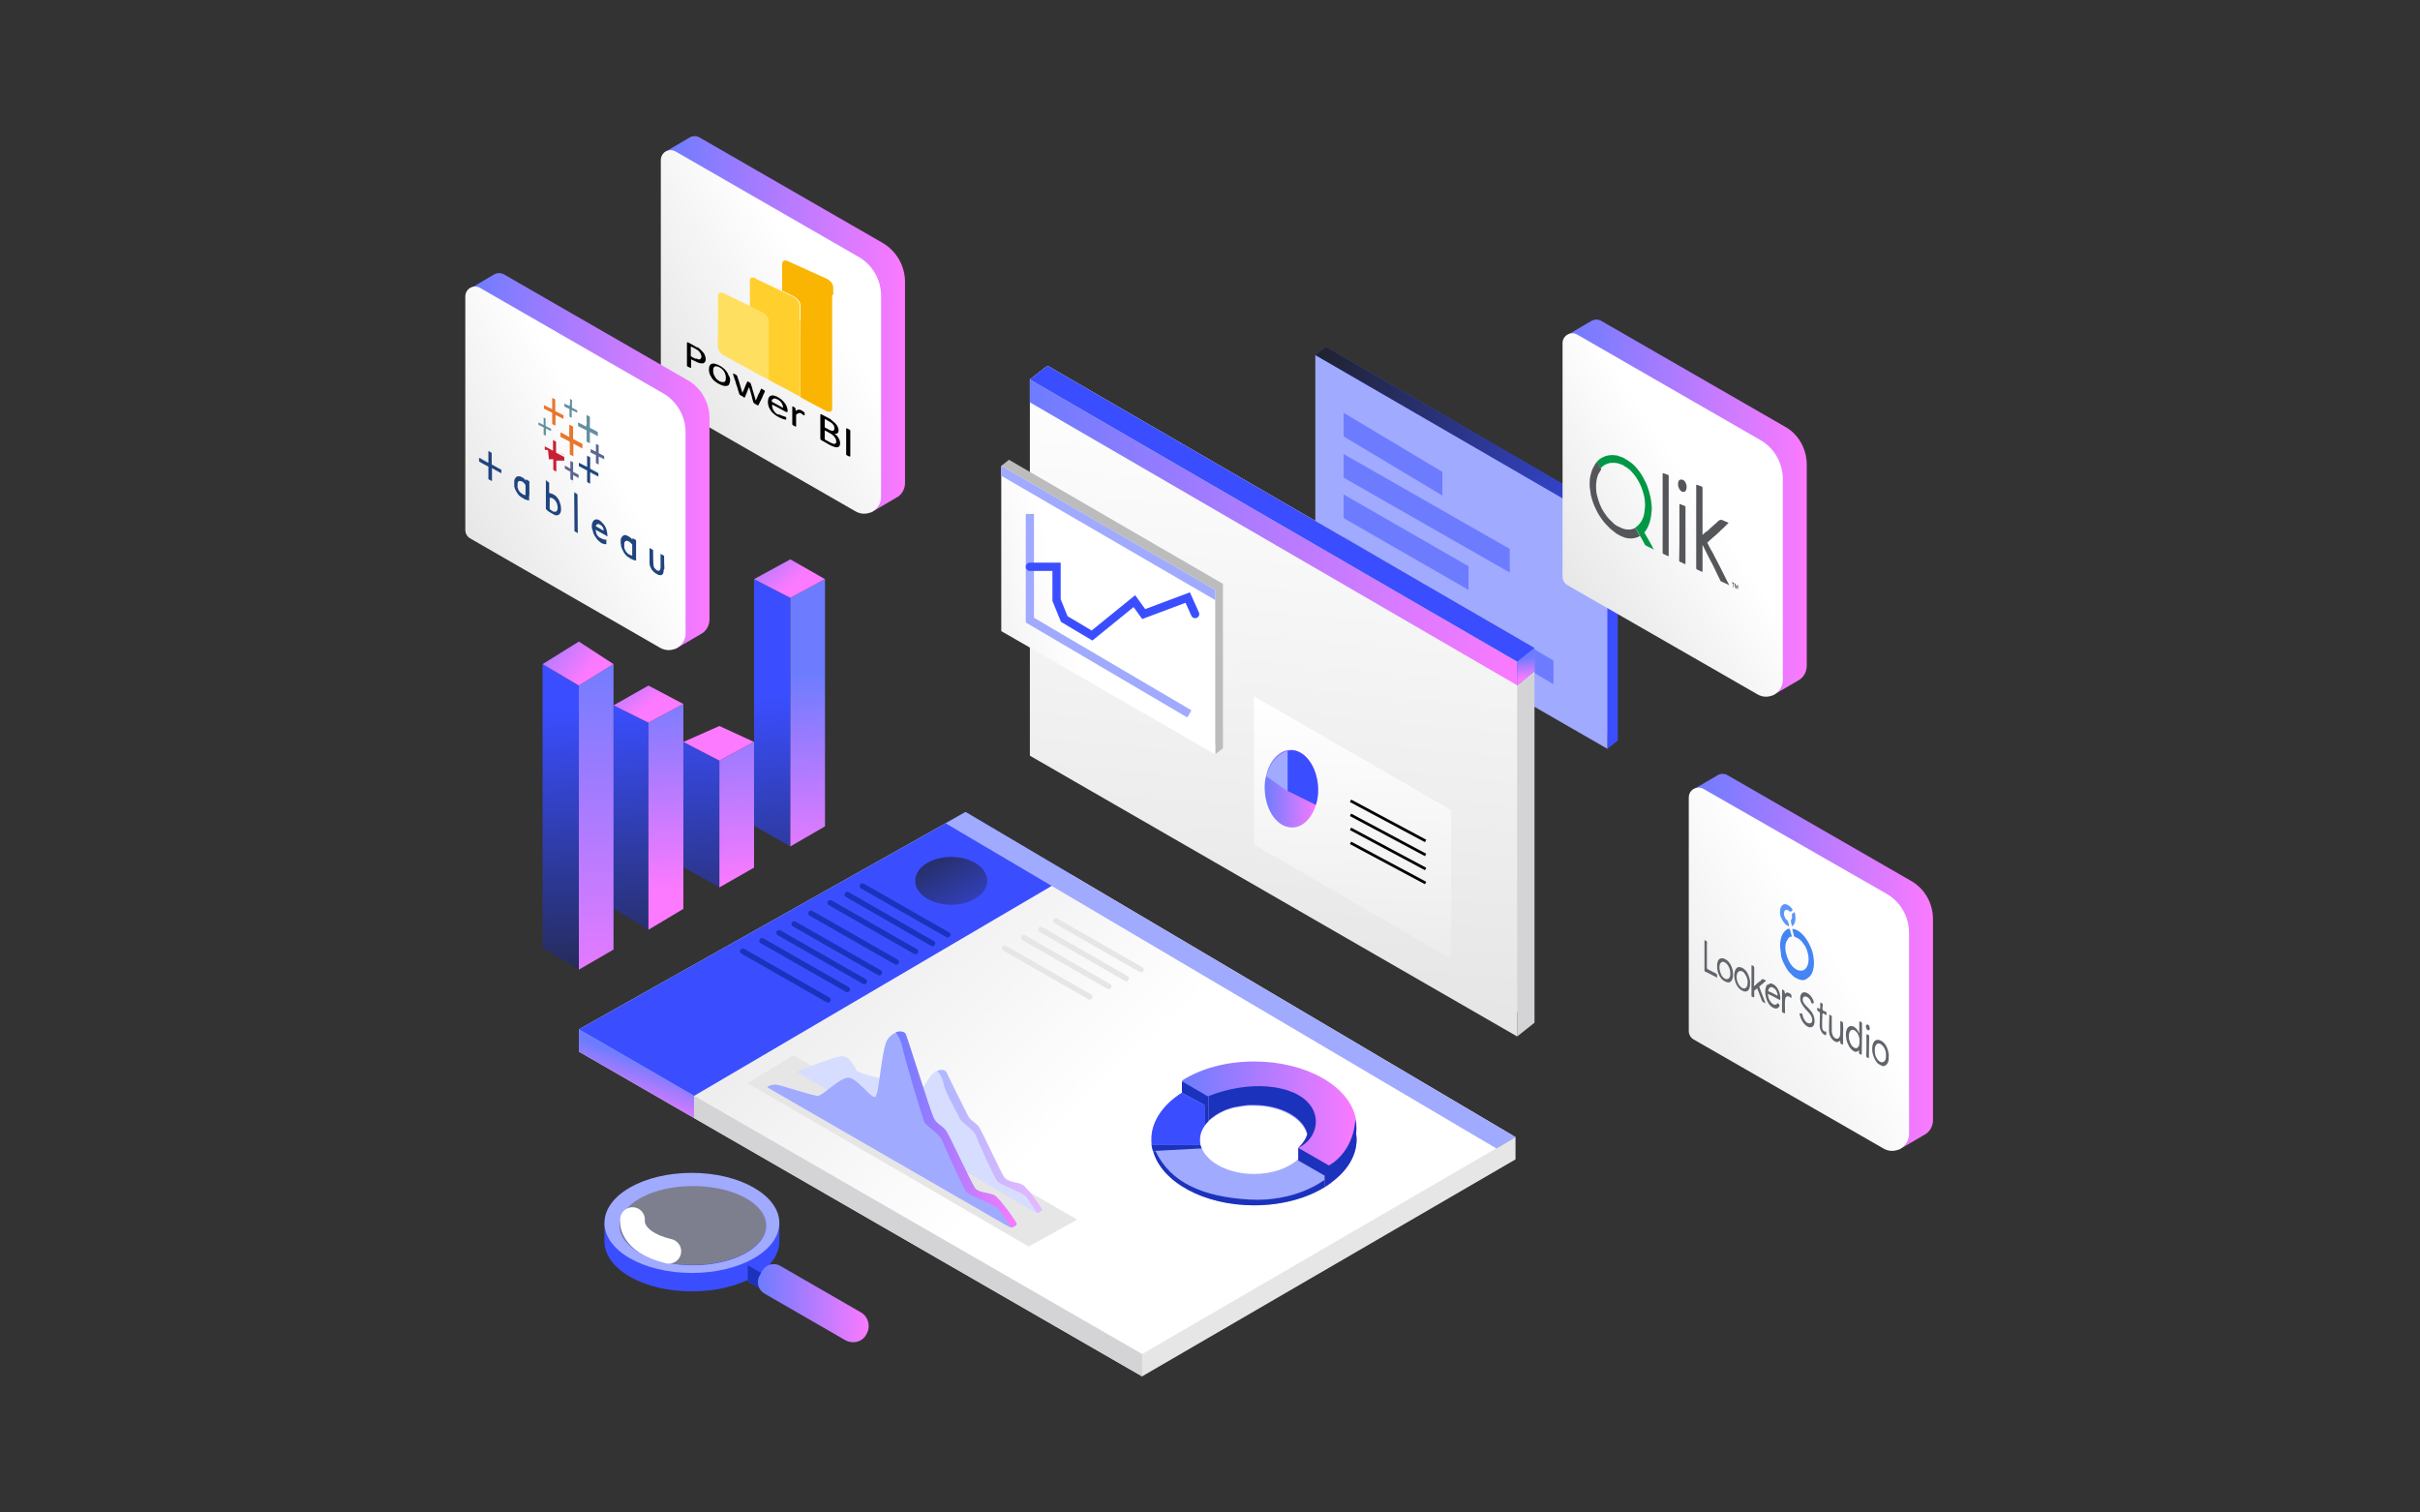 <svg xmlns="http://www.w3.org/2000/svg" viewBox="0 0 880 550"><rect x="0" y="0" width="880" height="550" fill="#333333" stroke="none"/><style>.st1{fill:#3a4eff}.st2{fill:#a0aaff}.st6{fill:#e6e6e6}.st9{fill:#d4d4d6}.st12{fill:#bcbcbc}.st22{fill:#1b32bc}.st27{fill:#61656b}.st28{fill:#5b95f8}.st31{fill:#54565a}.st35{fill:#ffcf2e}.st36{fill:#f9b502}.st37{fill:#ffdf60}.st38{fill:#010101}.st59{fill:#1f447e}.st60{fill:#e8762c}.st61{fill:#648fa0}.st63{fill:#5b6591}</style><g id="Layer_2"><path d="M588.3 187.6v81.7l-3.8 3v-5.2l-102.4-59v-74.4l-3.8-4.6 3.8-3z" class="st1"/><path d="m584.5 272.3-106.2-61.2v-82l106.2 61.5z" class="st2"/><path fill="#6d7cff" d="m524.5 180.2-35.9-21.5v-8.6l35.9 21.5zm24.5 28-60.4-34.5v-8.6l60.4 34.5zm-15 6.3-45.4-26.1v-8.6l45.4 26.1zm30.9 34.3-76.3-45v-8.6l76.3 45z"/><linearGradient id="SVGID_1_" x1="600.319" x2="473.039" y1="198.045" y2="122.705" gradientUnits="userSpaceOnUse"><stop offset="0" stop-color="#3a4eff"/><stop offset="1" stop-color="#1e2022"/></linearGradient><path fill="url(#SVGID_1_)" d="m584.5 190.6 3.8-3-106.2-61.5-3.8 3z"/><ellipse cx="251.6" cy="444.7" fill="#d7ddff" opacity=".45" rx="28" ry="15.4"/><path d="M551.1 413.5v8.1l-135.8 78.9-204.8-118.1v-8.1l7 4 133.9-74.9 192.7 114.2z" class="st6"/><linearGradient id="SVGID_00000096746882939194164320000002896059093895846033_" x1="290.411" x2="392.113" y1="301.007" y2="405.55" gradientUnits="userSpaceOnUse"><stop offset="0" stop-color="#e6e6e6"/><stop offset="1" stop-color="#fff"/></linearGradient><path fill="url(#SVGID_00000096746882939194164320000002896059093895846033_)" d="m210.5 374.3 204.8 118.1 135.8-78.9-200-118.2z"/><path fill="none" stroke="#e6e6e6" stroke-linecap="round" stroke-linejoin="round" stroke-miterlimit="10" stroke-width="2" d="m384 334.9 30.9 17.7M378.5 338l31 17.8M372.3 341l30.9 17.7m-37.9-13.9 31 17.7"/><path d="M558 235.6v136.3l-6.3 5v-8.7l-170.8-98.4V145.6l-6.4-7.6 6.4-5z" class="st9"/><linearGradient id="SVGID_00000122679310067941993800000003970974662059009425_" x1="453.475" x2="474.18" y1="360.511" y2="138.613" gradientUnits="userSpaceOnUse"><stop offset="0" stop-color="#e6e6e6"/><stop offset="1" stop-color="#fff"/></linearGradient><path fill="url(#SVGID_00000122679310067941993800000003970974662059009425_)" d="M551.7 376.9 374.5 274.8V138l177.2 102.6z"/><linearGradient id="SVGID_00000083807071879726920460000011970749763682346638_" x1="374.526" x2="551.652" y1="193.604" y2="193.604" gradientUnits="userSpaceOnUse"><stop offset="0" stop-color="#6d7cff"/><stop offset="1" stop-color="#fb7aff"/></linearGradient><path fill="url(#SVGID_00000083807071879726920460000011970749763682346638_)" d="m374.5 146.3 177.2 102.9v-8.6L374.5 138z"/><path d="M444.7 212.3v59.8l-2.8 2.2v-3.8l-75-43.2v-54.6l-2.8-3.3 2.8-2.2z" class="st12"/><linearGradient id="SVGID_00000160896717571887378070000001313845295891325620_" x1="335.756" x2="389.217" y1="240.302" y2="225.653" gradientUnits="userSpaceOnUse"><stop offset="0" stop-color="#e6e6e6"/><stop offset="1" stop-color="#fff"/></linearGradient><path fill="url(#SVGID_00000160896717571887378070000001313845295891325620_)" d="m441.9 274.3-77.8-44.8v-60.1l77.8 45.1z"/><path d="m364.1 173 77.8 45.2v-3.7l-77.8-45.1z" class="st2"/><linearGradient id="SVGID_00000182516328870288221040000004506068542323136683_" x1="489.131" x2="493.429" y1="377.522" y2="256.416" gradientUnits="userSpaceOnUse"><stop offset="0" stop-color="#e6e6e6"/><stop offset="1" stop-color="#fff"/></linearGradient><path fill="url(#SVGID_00000182516328870288221040000004506068542323136683_)" d="M456 253.2v53.9l71.7 41.6v-54.1z"/><linearGradient id="SVGID_00000059269863508154813410000011855587943631300254_" x1="459.871" x2="479.277" y1="286.903" y2="286.903" gradientUnits="userSpaceOnUse"><stop offset="0" stop-color="#6d7cff"/><stop offset="1" stop-color="#fb7aff"/></linearGradient><path fill="url(#SVGID_00000059269863508154813410000011855587943631300254_)" d="M479.3 286.5c.1 2.2-.2 4.4-.8 6.2l-.3.9c-1.5 4.2-4.6 7.2-8.1 7.3-5.4.2-9.9-5.9-10.2-13.7-.1-1.8.1-3.5.5-5.1 1-4.5 3.6-8 6.9-9.1.6-.2 1.2-.3 1.8-.3h.8c5 .5 9.1 6.4 9.4 13.8z"/><path d="M479.3 286.5c.1 2.2-.2 4.4-.8 6.2l-10.3-5.1v-14.5c.6-.2 1.2-.3 1.8-.3 4.9.4 9 6.3 9.3 13.7z" class="st1"/><path d="M468.2 273.2v14.5l-7.7-5.4c1.1-4.6 4-8.1 7.7-9.1z" class="st2"/><path fill="none" stroke="#000" stroke-miterlimit="10" d="m491.1 291.2 27.3 14.6m-27.3-9.5 27.3 14.6m-27.3-9.5 27.3 14.6m-27.3-9.5 27.3 14.6"/><path fill="none" stroke="#a0aaff" stroke-miterlimit="10" stroke-width="3" d="m432.5 259.6-58-34.1v-38.6"/><path fill="none" stroke="#3a4eff" stroke-linecap="round" stroke-miterlimit="10" stroke-width="3" d="M374.5 206.1h9.7v12.1l2.8 6.9 10.1 6 15.4-12.5 3.4 4.7 16-6 2.7 6"/><linearGradient id="SVGID_00000162338682760150513570000012578896696134942383_" x1="280.459" x2="287.93" y1="253.033" y2="381.282" gradientUnits="userSpaceOnUse"><stop offset="0" stop-color="#3a4eff"/><stop offset="1" stop-color="#1e2022"/></linearGradient><path fill="url(#SVGID_00000162338682760150513570000012578896696134942383_)" d="M287.4 307.8v-90.4l-13.2-6.8v89.7z"/><linearGradient id="SVGID_00000104691948626122028910000000094893981267895973_" x1="292.941" x2="296.884" y1="245.019" y2="320.557" gradientUnits="userSpaceOnUse"><stop offset="0" stop-color="#6d7cff"/><stop offset="1" stop-color="#fb7aff"/></linearGradient><path fill="url(#SVGID_00000104691948626122028910000000094893981267895973_)" d="M300 210.6v89.9l-12.6 7.3v-90.4z"/><linearGradient id="SVGID_00000115487669746518963560000009544957234716452251_" x1="272.174" x2="288.153" y1="192.96" y2="211.845" gradientUnits="userSpaceOnUse"><stop offset="0" stop-color="#6d7cff"/><stop offset="1" stop-color="#fb7aff"/></linearGradient><path fill="url(#SVGID_00000115487669746518963560000009544957234716452251_)" d="m287.4 217.4 12.6-6.8-12.6-7.2-13.2 7.2z"/><path d="M283.4 444.7v6.7c0 10.1-14.2 18.2-31.8 18.2s-31.8-8.1-31.8-18.2v-6.7h2.2c1.5-2.2 3.7-4.1 6.4-5.8-2 2-3.1 4.3-3.1 6.7 0 8 11.9 14.4 26.7 14.4 14.7 0 26.7-6.5 26.7-14.4 0-1.9-.7-3.7-1.9-5.4 1.8 1.3 3.3 2.8 4.5 4.5h2.1z" class="st1"/><path d="M251.6 426.5c-17.6 0-31.8 8.1-31.8 18.2s14.2 18.2 31.8 18.2 31.8-8.1 31.8-18.2c0-10-14.3-18.2-31.8-18.2zm.4 33.6c-14.7 0-26.7-6.5-26.7-14.4 0-2.4 1.1-4.7 3.1-6.7 4.5-4.6 13.3-7.7 23.6-7.7 11.2 0 20.8 3.7 24.7 9 1.3 1.7 1.9 3.5 1.9 5.4.1 7.9-11.9 14.4-26.6 14.4z" class="st2"/><path d="m280.2 459.9-1.8 3.9-2.2 4.6-4.3-2.4v-5.9l4.1-2.7z" class="st1"/><path d="m278.4 463.8-2.2 4.6-4.3-2.4v-5.9z" class="st22"/><linearGradient id="SVGID_00000107564890047621791160000009091896013470331802_" x1="275.652" x2="316.038" y1="473.917" y2="473.917" gradientUnits="userSpaceOnUse"><stop offset="0" stop-color="#6d7cff"/><stop offset="1" stop-color="#fb7aff"/></linearGradient><path fill="url(#SVGID_00000107564890047621791160000009091896013470331802_)" d="M307.3 487.3 278 470.4c-2.3-1.3-3.1-4.3-1.8-6.5l1-1.8c1.3-2.3 4.3-3.1 6.5-1.8l29.3 16.9c2.8 1.6 3.7 5.2 2.1 7.9-1.4 2.9-5 3.8-7.8 2.2z"/><linearGradient id="SVGID_00000055704494797158115980000016778190695971918724_" x1="615.366" x2="702.851" y1="349.608" y2="349.608" gradientUnits="userSpaceOnUse"><stop offset="0" stop-color="#6d7cff"/><stop offset="1" stop-color="#fb7aff"/></linearGradient><path fill="url(#SVGID_00000055704494797158115980000016778190695971918724_)" d="M702.9 334.2v73.1c0 2.1-1 3.9-2.5 5 0 0-.1 0-.1.1h-.1l-1 .6-8.9 5.2s.8-3.2 2-6.2l-67.8-39c-1.1-.6-1.8-1.9-1.8-3.1v-78c-1.3 1.3-2.5 2.4-2.7 2.4-.5-.1-4.6-7-4.6-7l9-5.3.2-.1c1-.6 2.4-.7 3.6 0l66.5 38.3c5 2.7 8.2 8.1 8.2 14z"/><linearGradient id="SVGID_00000046302978862780168860000014733514889977772422_" x1="598.325" x2="665.529" y1="386.152" y2="344.778" gradientUnits="userSpaceOnUse"><stop offset="0" stop-color="#e6e6e6"/><stop offset="1" stop-color="#fff"/></linearGradient><path fill="url(#SVGID_00000046302978862780168860000014733514889977772422_)" d="M685 417.7 615.9 378c-1.1-.6-1.8-1.8-1.8-3.1V290c0-2.8 3-4.5 5.4-3.1L686 325c5.1 2.9 8.2 8.4 8.2 14.2v73.1c0 4.8-5.1 7.7-9.2 5.4z"/><path fill="#4385f4" d="M647.3 343.8c0-1.6.3-2.8.8-3.9.5-1 1.2-1.7 2-2.1.2-.1.4 0 .5-.1.1-.1.2.1.3.4l.6 2.1c.1.2.1.4-.1.4-.5 0-.8.2-1.1.6-.4.6-.8 1.2-1 2.2-.3 2 .2 4 1.2 6.1 1.4 2.8 3.7 4 5.3 3.3 1.6-.7 2.3-3.3 1.6-6.1-.2-1-.6-2-1.1-2.8-.7-1-1.3-1.9-2.2-2.5-.5-.3-.9-.5-1.4-.7-.2-.1-.3-.2-.4-.5-.2-.7-.3-1.4-.5-2.1-.1-.3 0-.3.1-.3 2.2.1 4.6 2.7 5.9 5.3.3.7.7 1.4 1 2.2.5 1.4.7 2.8.8 4.1.1 1.5-.1 2.9-.5 4-.3.8-.8 1.6-1.4 2-.3.2-.5.4-.8.6-.9.6-2 .5-3.1 0-.6-.3-1.4-.6-2-1.3-.5-.6-1.1-1-1.6-1.7-.6-.9-1.2-1.9-1.7-3-.3-.7-.6-1.4-.8-2.2-.1-1.6-.4-2.9-.4-4z"/><path d="M676 381.9c-.3.4-.7.5-1.1.6-.7.1-1.8-.9-2.4-1.8-.5-.9-.9-1.8-1.1-2.8-.3-1.9-.2-3.5.7-4.4 1.1-1 3-.1 3.9 2.1l.1.1v-3.9c0-.4.1-.5.4-.3.1.1.2.1.3.2.2.1.3.2.3.5v3.6c0 2.4-.1 4.8-.1 7.3 0 .6-.2.5-.5.3s-.6-.2-.5-.8v-.5c.1-.1.1-.2 0-.2zm-3.7-5c0 .3 0 .9.2 1.4.3 1.1.8 2.1 1.6 2.6s1.4.3 1.8-.5c.3-.6.3-1.5.3-2.3-.1-1.7-1.2-3.4-2.3-3.6-.9-.2-1.6.7-1.6 2.4zm-15-3.6c-1.4-.7-2.5-2.6-2.9-4.5 0-.2-.1-.4.2-.3.3.2.5-.2.7.1.2.3.2.7.3 1.1.7 1.8 1.6 2.6 2.7 2.4 1-.2.9-2-.1-3.3-.5-.6-1-1.2-1.5-1.7-.6-.6-1-1.2-1.5-2-.9-1.5-.7-3.3.1-4 1.1-.9 3.4.5 4.2 3 .1.4.2.8-.2.7-.1 0-.1.1-.2.1-.2 0-.4.1-.5-.5-.5-1.6-2-2.4-2.7-1.9-.5.4-.5 1.5.1 2.3.5.8 1.1 1.3 1.7 1.9.6.7 1.3 1.4 1.7 2.4.7 1.6.6 3.8-.4 4.3-.2.2-1.2.3-1.7-.1zm-15.1-16.7c-.8.7-1.5 1.4-2.3 2-.2.2-.2.3 0 .7.7 1.8 1.4 3.6 2.1 5.5-.4-.1-.7-.3-1-.5-.1-.1-.2-.3-.3-.4-.5-1.4-1.1-2.8-1.6-4.2-.1-.3-.2-.3-.3-.2-.2.2-.5.4-.8.7-.1.1-.1.3-.1.4v1.7c0 .4-.1.5-.4.3-.1-.1-.2-.1-.3-.1-.3-.1-.3-.3-.3-.6v-10.5c0-.4.1-.5.4-.3.6.4.6.3.6 1.2v4.5c0 .5-.1.9-.1 1.3 0 .1-.1.2.1.4.1.1.1 0 .2-.1.7-.6 1.3-1.3 2.1-1.7.1 0 .1-.1.1-.1.5-1 1.2-.4 1.9 0zm44.6 27.8c.1 1.4-.3 2.4-1 2.9-.5.4-1.1.6-1.8.1-.4-.3-.9-.4-1.3-.8-1-1.1-1.9-3.3-1.9-4.9 0-1.1.1-2.1.6-2.8.7-1 1.7-1 2.9-.3 1.4.9 2.2 2.6 2.5 4.7.1.4 0 .7 0 1.1zm-1-.5c.1-1.1-.2-2.2-.8-3.1-1-1.5-2.5-2-3.1-.2-.2.7-.2 1.5-.1 2.4.3 2.1 1.9 3.7 3 3.2.7-.3 1.1-1.1 1-2.3z" class="st27"/><path d="M645.1 362.5c-.7-.3-1.3-.7-2-1-.2-.1-.3-.1-.2.2.1 1.2.5 2.2 1.3 3 .9.9 1.6.8 2.1.2.2-.2.3-.1.5.2.1.1.2.2.2.3.2.2.2.3.1.5-.5.8-1.2 1.1-2.2.6-.7-.3-1.3-.8-1.8-1.6-.4-.6-.7-1.3-.9-2.1-.4-1.5-.4-2.9 0-4 .2-.4.3-.8.8-.8.3 0 .4-.4.8-.4 1.7.1 3.5 2.3 3.6 5.2 0 .9 0 .9-.7.6-.5-.3-1-.6-1.6-.9zm-.4-1.3c.5.3 1 .5 1.5.8.1.1.3.2.2-.1 0-.7-.5-1.9-1-2.3-1.3-1.1-1.9-.7-2.4.4-.1.2-.1.4.2.5.5.2 1 .5 1.5.7zm-20.3-10.1c0-2.4 1.3-3.2 3-2.3 1.7.9 2.9 3.3 2.8 5.8-.1 2.4-1.3 3.2-2.9 2.3-1.7-.7-3-3.2-2.9-5.8zm4.8 2.9c0-1.7-.8-3.3-1.9-4-1.3-.8-2.3.4-2 2.4.2 1.5.9 2.9 1.8 3.4 1.2.7 2.2-.1 2.1-1.8zm7.2 3.6c0 1.6-.4 2.6-1.3 2.9-.8.3-2.3-.4-3.2-1.7-.5-.7-.8-1.4-1-2.2-.3-1.2-.4-2.2-.1-3.2.2-.8.5-1.3 1-1.6.3-.2.6-.1 1-.1.8.1 1.6.7 2.4 1.7.7 1.2 1.3 2.9 1.2 4.2zm-.9-.3c0-.3 0-.7-.1-1.1-.2-1.2-1.2-2.8-1.9-3-1.3-.4-2 .5-2 2.1s.9 3.4 2.1 4c1.1.5 1.9-.3 1.9-2zm34.7 18.5v3.7c0 .4-.1.5-.3.3-.1-.1-.2-.1-.3-.1-.3-.1-.4-.4-.4-.8 0-.1.1-.3-.1-.4-.1-.1-.1 0-.2.1-.9.7-2 .2-2.9-1-.6-.8-.9-1.8-.9-2.8 0-1.6 0-3.2.1-4.8v-.2c0-.3-.2-.7 0-.8.2-.1.5.3.8.4.2.1.1.3.1.5v5.2c.1.8.3 1.5.8 2.1.6.5 1.1.7 1.6.4.5-.4.7-1.2.7-2.1v-3.8c0-.5.1-.5.4-.3.3.2.6.2.6.8.1 1.1.1 2.3 0 3.6z" class="st27"/><path d="M647.3 331.5c-.1-1.6.9-2.9 2-2.7.8.2 1.6.6 2.4 1.7.2.4.2.5 0 .6l-.3.3c-.2.2-.4.2-.8-.1-1.1-.9-1.8-.5-1.9 1 0 .7.5 1.9 1.1 2.3.3.2.4.5.5.9 0 .1 0 .2.1.2.3 1.3.3 1.3-.6.8-1.1-.7-1.8-2-2.4-3.5-.1-.5-.2-1.1-.1-1.5z" class="st28"/><path d="M619.8 347.4v-5.2c0-.3 0-.5.3-.2.2.2.5.1.6.5.1.3 0 .6 0 .9v8.4c0 .4.1.5.4.7 1 .5 1.9 1 2.9 1.5.3.2.4.3.4.8 0 .9.1.8-.6.4-1-.5-1.9-1-2.9-1.5-.2-.1-.5-.3-.7-.3-.3-.1-.4-.2-.4-.7v-5.3zm42.8 23.9v2c0 .9.4 1.9 1.2 1.8.3 0 .3.1.3.4 0 1.1-.1 1.1-.8.7-.8-.4-1.6-1.9-1.6-3.1.1-1.5 0-3 .1-4.4 0-.5-.1-.7-.4-.8 0 0-.1 0-.1-.1-.5-.3-.6-.6-.5-1.2 0-.1.1-.2.2-.1 1.1.6.8.6.9-.7v-.7c0-.5.1-.6.4-.4.6.4.5.2.5 1 0 .5-.2 1.1 0 1.5.2.5.7.5 1 .6.4.2.4.5.4.8 0 .4 0 .7-.4.4-.3-.2-.8-.7-1-.4-.2.2-.1.9-.1 1.4-.1.6-.1 1-.1 1.3zm-13.4-9.9c.5-.9 1.3-.4 2 .1.1.1.2.2.2.4 0 .3.1.7 0 .9-.1.3-.4-.2-.6-.3-.9-.5-1.6-.2-1.7 1.2-.1 1.4 0 2.9 0 4.3 0 .2 0 .5-.2.5-.2-.1-.5-.2-.8-.4-.1-.1-.1-.3-.1-.4v-7.6c0-.3.1-.4.3-.2.1.1.2.1.3.2.3.1.4.3.3.6.1.2.2.4.3.7zm29.5 18.8v-3.7c0-.4.1-.5.4-.3.1.1.2.1.3.1.2.1.3.2.3.6 0 2.5-.1 5-.1 7.5 0 .4-.1.5-.4.3-.1-.1-.2-.1-.3-.2-.2-.1-.3-.3-.3-.6.1-1.2.1-2.4.1-3.7z" class="st27"/><path d="M651.6 336.8c-.1-.4-.1-.7-.2-1-.2-.6-.3-1.2.1-1.6.2-.3.2-.8.1-1.3-.1-.3 0-.5.1-.6.2-.1.4-.3.6-.5.2-.2.3 0 .4.2.4 1.9.2 4.3-1.1 4.8z" class="st28"/><path d="M679.9 374c0 .6-.2.8-.7.6-.4-.2-.7-.8-.7-1.4 0-.5.4-.8.8-.6.4.3.6.7.6 1.4z" class="st27"/><linearGradient id="SVGID_00000083796012044573538490000016662605820952179330_" x1="569.504" x2="656.989" y1="184.439" y2="184.439" gradientUnits="userSpaceOnUse"><stop offset="0" stop-color="#6d7cff"/><stop offset="1" stop-color="#fb7aff"/></linearGradient><path fill="url(#SVGID_00000083796012044573538490000016662605820952179330_)" d="M657 169v73.1c0 2.1-1 3.9-2.5 5 0 0-.1 0-.1.1h-.1l-1 .6-8.9 5.2s.8-3.2 2-6.2l-67.8-39c-1.1-.6-1.8-1.9-1.8-3.1v-78c-1.3 1.3-2.5 2.4-2.7 2.4-.5-.1-4.6-7-4.6-7l9-5.3.2-.1c1-.6 2.4-.7 3.6 0l66.5 38.3c5.1 2.7 8.2 8.1 8.2 14z"/><linearGradient id="SVGID_00000059306235291886382990000004044189264331364505_" x1="567.152" x2="618.093" y1="213.818" y2="180.096" gradientUnits="userSpaceOnUse"><stop offset="0" stop-color="#e6e6e6"/><stop offset="1" stop-color="#fff"/></linearGradient><path fill="url(#SVGID_00000059306235291886382990000004044189264331364505_)" d="M639.1 252.5 570 212.8c-1.1-.6-1.8-1.8-1.8-3.1v-84.9c0-2.8 3-4.5 5.4-3.1l66.5 38.3c5.1 2.9 8.2 8.4 8.2 14.2v73.1c0 4.6-5.1 7.6-9.2 5.2z"/><path d="M628.8 212.8c-1-.5-2-1-3-1.4-.2-.1-.2-.3-.3-.5-.7-1.4-1.4-2.7-2-4.1-.5-1.1-1.1-2.2-1.7-3.3l-2.1-4.2c-.2-.4-.4-.7-.6-1.2v9.6c0 .3-.1.3-.3.2-.6-.3-1.2-.6-1.7-.8-.2-.1-.3-.2-.3-.5v-30c0-.3 0-.4.3-.3.6.2 1.2.4 1.7.6.2.1.3.2.3.5v17.1c.3-.3.6-.5.9-.8.3-.3.6-.5 1-.7.1-.1.3-.2.4-.4 1.1-1.1 2.3-2 3.4-3.1.5-.5 1-.6 1.7-.3.7.4 1.4.6 2.1.9l-.7.7-1.2 1.2c-.6.5-1.2 1.1-1.7 1.6-.4.3-.7.7-1.1 1-.5.4-1.1.9-1.6 1.4-.5.4-.9.8-1.4 1.3-.1.1 0 .1 0 .2.6 1.2 1.2 2.4 1.9 3.5 1.1 2.1 2.1 4.1 3.2 6.2.7 1.5 1.5 2.9 2.2 4.4.2.4.4.7.6 1.2z" class="st31"/><path fill="#009845" d="M580.7 167.9c.6-.7 1.3-1.2 2.1-1.6.6-.3 1.3-.6 2.1-.7.8-.1 1.7-.2 2.6 0 .1 0 .3.1.4 0 .1-.1.3.1.5.2.8.2 1.7.5 2.5 1 .2.1.3.3.5.3.3.1.6.4.9.6 1.5.9 2.8 2.3 3.9 3.9.6.7 1 1.6 1.5 2.4.5.9.9 1.8 1.3 2.7.5 1.4.9 2.8 1.2 4.2.2 1 .3 2 .4 3 0 .6.1 1.3 0 1.9-.1 1-.2 2-.4 2.9-.2 1.1-.6 2.1-1 3-.3.7-.7 1.3-1.2 1.8-.1.1 0 .1 0 .2s.1.1.1.2c.9 1.5 1.7 3.1 2.6 4.6.2.4.4.9.7 1.3-.1 0-.2 0-.2-.1-.9-.4-1.8-.8-2.7-1.3-.1-.1-.3-.2-.4-.4-.6-1.1-1.1-2.2-1.8-3.2-.4-.8-.8-1.6-1.3-2.3-.1-.2-.3-.4-.3-.7.4-.2.7-.5 1-.8.5-.4.8-1 1.2-1.5.3-.5.6-1.2.8-1.9.3-1.1.4-2.3.5-3.6 0-.6 0-1.3-.1-2-.1-1.2-.4-2.4-.8-3.6-.5-1.6-1.3-3.2-2.2-4.6-.7-1.1-1.5-2-2.4-2.9-.7-.6-1.4-1.1-2.2-1.5l-.3-.3c-.2.1-.4-.1-.6-.2-.4-.1-.8-.3-1.2-.4-.5-.1-1-.2-1.5-.2-.7 0-1.4 0-2 .2-.7.2-1.4.5-2 1-.3.3-.6.5-.9.8-.4-.5-.7-1.1-1.1-1.7.1-.1-.1-.3-.2-.7z"/><path d="M580.7 167.9c.1.4.4.6.5 1 .3.6.7 1.2 1.1 1.7-.1.3-.3.4-.4.7-.4.6-.8 1.2-1 2-.2.6-.3 1.1-.4 1.8 0 .4-.1.7-.1 1.1v1.4c0 .7.1 1.3.2 2 .3 1.3.7 2.6 1.2 3.9.4 1 .9 1.9 1.4 2.7.8 1.2 1.6 2.3 2.6 3.2.3.2.6.5.8.8.5.5 1.1.9 1.7 1.2 1 .5 1.9.9 2.9 1.1.7.1 1.3.1 2 0 .5-.1 1.1-.3 1.5-.6.1.2.2.5.3.7.5.7.8 1.5 1.3 2.3-.9.6-1.9.8-3 .9-.5 0-1.1 0-1.6-.1s-1-.2-1.4-.4c-.6-.2-1.1-.5-1.7-.8-.5-.3-1.1-.6-1.6-1.1-.5-.4-1.1-.8-1.6-1.3-.7-.7-1.4-1.4-2-2.1-1.2-1.5-2.3-3.1-3.1-4.9-.7-1.4-1.2-2.8-1.6-4.3-.1-.5-.3-1-.3-1.5l-.3-2.1c-.1-.8 0-1.6 0-2.4 0-.6.1-1.1.2-1.6.3-1.4.7-2.7 1.4-3.8.3-.6.6-1 1-1.5zm23.9 18.7v-14.2c0-.3.1-.4.3-.3.6.2 1.2.4 1.7.6.2.1.2.2.2.4V202c0 .3-.1.3-.3.2-.6-.3-1.2-.6-1.7-.8-.2-.1-.2-.2-.2-.5v-14.3zm6.1 7.1v-10.1c0-.3 0-.3.2-.3.6.2 1.2.5 1.8.7.2.1.2.2.2.4v20.4c0 .3-.1.4-.3.3-.6-.3-1.1-.6-1.7-.8-.2-.1-.3-.2-.3-.5.1-3.4.1-6.8.1-10.1zm2.6-16.5c0 1.4-.8 1.9-1.6 1.6-.8-.3-1.5-1.5-1.5-2.7 0-1.4.6-2 1.8-1.6.3.1.6.5.9.9.3.7.5 1.2.4 1.8zm17.7 35.7v.8c0 .1 0 .2-.1.1-.1 0-.1-.1-.1-.2v-1.3c0-.1 0-.2.1-.1.1 0 .2.1.2.2.1.4.2.7.3 1.2.1-.3.2-.5.3-.8 0-.2.1-.2.2-.1s.1.2.1.3v1.1c0 .1 0 .2-.1.2-.1-.1-.1-.2-.1-.2v-.8c-.1.2-.2.5-.3.7 0 .1 0 .2-.1.2s-.1-.2-.1-.3c-.1-.4-.2-.7-.3-1zm-.9-.1v-.3c0-.2 0-.4-.2-.5-.1 0-.1 0-.1-.2 0-.1.1-.1.1-.1l.6.3c.1 0 .1 0 .1.2s-.1.1-.1.1c-.2-.1-.2 0-.2.2v.9c0 .1 0 .2-.1.2s-.1-.2-.1-.2v-.6zm-28.6-13.1c-.1 0-.1 0 0 0z" class="st31"/><linearGradient id="SVGID_00000011018438887736715300000009921920298144428714_" x1="241.587" x2="329.072" y1="117.934" y2="117.934" gradientUnits="userSpaceOnUse"><stop offset="0" stop-color="#6d7cff"/><stop offset="1" stop-color="#fb7aff"/></linearGradient><path fill="url(#SVGID_00000011018438887736715300000009921920298144428714_)" d="M329.1 102.5v73.1c0 2.1-1 3.9-2.5 5 0 0-.1 0-.1.1h-.1l-1 .6-8.9 5.2s.8-3.2 2-6.2l-67.8-39c-1.1-.6-1.8-1.9-1.8-3.1V60c-1.3 1.3-2.5 2.4-2.7 2.4-.5-.1-4.6-7-4.6-7l9-5.3.2-.1c1-.6 2.4-.7 3.6 0l66.5 38.3c5 2.9 8.2 8.3 8.2 14.2z"/><linearGradient id="SVGID_00000021101723066495200510000002771593144790120622_" x1="241.493" x2="299.609" y1="143.517" y2="108.54" gradientUnits="userSpaceOnUse"><stop offset="0" stop-color="#e6e6e6"/><stop offset="1" stop-color="#fff"/></linearGradient><path fill="url(#SVGID_00000021101723066495200510000002771593144790120622_)" d="m311.2 186-69.1-39.7c-1.1-.6-1.8-1.8-1.8-3.1v-85c0-2.8 3-4.5 5.4-3.1l66.5 38.3c5.1 2.9 8.2 8.4 8.2 14.2v73.1c0 4.7-5.1 7.6-9.2 5.3z"/><path d="M291 119v25.3c-.3-.2-.6-.3-.9-.5-2.4-1.3-4.7-2.6-7.1-3.8-1-.5-1.9-1-2.9-1.6l-.6-.3v-21.2c0-.8-.6-1.7-1.4-2.5-.3-.2-.6-.4-.8-.5-1.5-.8-3.1-1.5-4.6-2.3v-9.7c0-.6.3-.9.8-1 .2 0 .5 0 .8.1.1 0 .2 0 .3.1 0 0 0 .1.1.1 0 0 .1 0 .1.1.2.2.4.3.6.3l.1.1c.1.1.2.1.2.1l8.3 4c.1 0 .2.1.3.1.5.3 1 .5 1.5.7.1.1.2.2.3.2l2.5 1.2.2.2c.8.5 1.4 1 1.7 1.8.2.5.3.9.3 1.3v4.7c.2.8.2 1.9.2 3z" class="st35"/><path d="M302.6 107.4v41.2c0 .7-.3 1.1-.9 1.1-.4.1-.9-.1-1.4-.3-1.1-.6-2.2-1.2-3.2-1.7-2-1.1-4-2.1-5.9-3.2h-.1v-33.3c0-.4-.1-.8-.3-1.3-.4-.8-1-1.4-1.7-1.8l-.2-.2-2.8-1.4c-.5-.2-1-.5-1.5-.7-.1 0-.2-.1-.2-.1v-9.5c0-.3.1-.5.1-.8 0-.1.1-.1.1-.2.3-.4.7-.6 1.4-.4.2 0 .4.1.6.2 4.7 2.1 9.4 4.3 14.1 6.4.9.4 2 1.5 2.2 2.5 0 .2.1.4.1.6v2.7c-.4 0-.4.1-.4.2z" class="st36"/><path d="M279.5 133v5.1c-.3-.1-.5-.3-.8-.4-1.4-.8-2.9-1.5-4.3-2.3-.8-.4-1.5-.9-2.3-1.3-.6-.3-1.2-.6-1.8-1-.9-.5-1.9-1-2.8-1.5l-2.7-1.5c-.3-.1-.5-.2-.8-.4v-.1c-.1-.1-.1 0-.1 0-.3-.1-.5-.2-.8-.4-.4-.3-.9-.7-1.2-1.1-.3-.3-.5-.7-.6-1.1-.1-.3-.2-.5-.2-.8.1 0 .1-.1.1-.1V122c0-.1 0-.1-.1-.2v-14.2c0-.4.1-.8.4-1 .4-.3 1.1-.3 1.9.1 2.2 1.1 4.3 2.2 6.5 3.2.9.5 1.9.9 2.8 1.4 1.5.8 3.1 1.5 4.6 2.3.3.1.6.3.8.5.8.7 1.4 1.6 1.4 2.5V133z" class="st37"/><path d="M302.5 152.9c.2.1.3.2.5.4.8.6 1.4 1.3 1.7 2.1.3.7.3 1.3.1 1.8-.1.2-.2.3-.4.4-.2.1-.4.2-.7.1-.1 0-.2-.1-.2 0l.1.1c.9.7 1.4 1.4 1.7 2.3.1.3.2.7.2 1 0 .8-.2 1.3-.8 1.5-.3.1-.6.1-.9 0-.6-.1-1.2-.4-1.9-.7-1-.6-2-1.1-3-1.7-.2-.1-.4-.2-.5-.4-.1-.1-.1-.2-.1-.3v-8.7c.1-.2.2-.3.5-.1.5.3 1 .5 1.5.8.6.3 1.1.6 1.7.9.2.3.4.4.5.5zm.9 3.2v-.8c-.1-.6-.7-1.3-1.3-1.7-.6-.4-1.3-.7-1.9-1.1-.3-.2-.3-.2-.3.1v2.8c.5.4 1.1.6 1.6.9.1.1.2.1.3.1.1.1.2.1.2.1.8.4 1.3.1 1.4-.4zm-3.5 2v1.5c0 .1 0 .2.2.3.7.4 1.4.8 2 1.1.4.2.7.3 1.1.4.9.1 1-.6.8-1.5-.2-.7-.9-1.5-1.6-2-.8-.5-1.5-.9-2.3-1.3-.2-.1-.2-.1-.2.1v1.4zm-29.6-13.8c-.4-.2-.7-.4-1.1-.6-.2-.1-.3-.3-.4-.5-.2-.5-.2-.9-.4-1.3-.1-.4-.2-.7-.3-1.1-.1-.3-.2-.5-.3-.8-.1-.3-.2-.7-.3-1-.1-.4-.2-.8-.4-1.2-.2-.6-.3-1.1-.5-1.6-.1-.4 0-.5.5-.2.2.1.5.3.7.4.2.1.2.2.3.4.1.5.3 1 .5 1.5.2.6.3 1.1.5 1.7.2.8.5 1.6.7 2.3 0 .1.1.3.2.5.1 0 .1-.2.1-.3l.3-.6c.2-.4.3-.8.5-1.2 0-.1.1-.2.1-.3.2-.4.3-.8.5-1.1.1-.2.2-.3.2-.5 0-.1.1-.1.2-.1.1.1.2.1.2.1.2.1.5.3.7.4.1.1.2.2.2.3.1.4.3.8.4 1.2.1.3.2.6.2.8l.9 3c0 .1.1.1.1.2v.2c0 .2.1.4.2.6v.1h.1v-.1c.2-.5.4-1 .6-1.4.1-.2.2-.4.3-.7 0-.2.2-.3.3-.5.2-.4.4-.9.6-1.4 0-.1.1-.2.3-.1.1.1.2.1.2.1.2.1.3.2.5.3.4.2.5.4.4.7-.1.1-.1.3-.2.4-.3.6-.6 1.2-.8 1.8l-.6 1.2c-.2.5-.5.9-.7 1.4 0 .1-.2.1-.3.1-.4-.2-.8-.4-1.2-.7-.2-.1-.3-.3-.4-.5-.1-.4-.2-.7-.3-1.1l-.3-1.2c-.1-.4-.2-.7-.3-1.1-.1-.6-.4-1.1-.5-1.7 0 0 0-.1-.1-.1 0 0 0-.1-.1-.2v.1c-.2.5-.4.9-.6 1.5-.1.4-.3.8-.5 1.2-.1.3-.2.6-.3.8-.1.1-.2.2-.4.2-.1-.3-.2-.3-.2-.3zM254 126.5c.5.4 1 .8 1.4 1.3.4.4.8.9.9 1.4.1.2.2.4.2.6.3 1 .1 1.6-.4 2.1-.2.2-.4.3-.8.2h-.7l-.9-.3c-.7-.3-1.4-.7-2.1-1-.3-.2-.3-.2-.3.1v2.6c0 .3-.1.4-.6.1l-.6-.3c-.3-.1-.3-.2-.3-.5v-8c0-.4.1-.4.6-.2 1 .5 2 1.1 3 1.7.3 0 .5.1.6.2zm-.7 3.9c.1.1.3.1.4.2.5.2.8.1 1-.1.5-.4.5-1.1 0-2-.3-.6-.8-1.1-1.4-1.4-.6-.4-1.2-.7-1.8-1-.3-.1-.3-.1-.3.1v3.2c0 .1 0 .1.1.2.5.3 1 .6 1.5.8.4 0 .5.1.5 0zm12.2 7.5c0 .4 0 .7-.1 1.1-.1.2-.1.4-.2.6-.1.4-.4.6-.8.7-.3.1-.7.1-1.2 0-.6-.1-1.2-.4-1.8-.7-.5-.3-.9-.5-1.4-.9-.5-.4-1-.9-1.3-1.5-.4-.6-.7-1.2-.8-1.8-.1-.4-.1-.8-.1-1.2 0-.5.1-1 .3-1.3.3-.5.7-.7 1.4-.7.4 0 .9.2 1.4.4.1.1.2.1.3.1.3.2.6.3.9.5.1.1.1.1.2.1.3.2.6.5.9.7.2.1.3.3.5.5.6.6 1 1.3 1.2 1.9.4.5.5 1 .6 1.5 0-.1-.1-.1 0 0zm-4.3.4c.1.1.2.1.2.2.1.1.3.2.4.2.1.1.2.1.3.1.5.2.9.2 1.2.1.4-.1.6-.5.6-.9.1-.5.1-1-.1-1.7-.2-.8-.6-1.6-1.5-2.3-.4-.3-.9-.6-1.3-.7-.4-.1-.9-.2-1.1 0-.3.2-.5.4-.5.8-.1.4-.1 1 0 1.5.1.4.2.8.5 1.2.3.7.7 1.2 1.3 1.5zm22.3 12.5c.6.3 1.1.4 1.6.6.2.1.4.1.6.2.1.1.2.2.2.3v.5c0 .1-.1.2-.3.2-.4-.1-.9-.2-1.3-.4-.7-.2-1.3-.7-2-1-.3-.2-.7-.5-1-.8-.2-.2-.4-.3-.5-.5h-.1c-.1-.3-.5-.6-.6-.9-.3-.5-.6-1-.7-1.6-.2-.7-.2-1.4-.1-2 .1-.7.4-1.3 1-1.5.2-.1.5-.1.8-.1.4 0 .8.2 1.3.4.4.2.7.4 1.1.6.3.2.7.5 1 .8.4.4.8.8 1.1 1.3.4.6.6 1.2.7 1.7 0 .1.1.2.1.4v.7c-.1.2-.2.2-.6.1l-3.3-1.8c-.5-.3-1-.5-1.5-.8-.2-.1-.2-.1-.2.1v.7c.1.6.4 1.2.9 1.8.2.3.6.6.9.8.1 0 .2.1.3.2.1-.2.3 0 .6 0zm-2.8-4.7c.1.1.1.1.2.1 1.2.7 2.4 1.3 3.6 2 .1 0 .1.1.2.1.2-.5-.3-1.7-1-2.4-.9-.8-2.2-1.3-2.6-.8-.1.1-.1.1-.2.1-.3.2-.3.5-.2.9zm27.6 9.8c.2.1.5.3.7.4.1.1.3.2.2.4v9c0 .4-.1.4-.6.2l-.6-.3c-.2-.1-.3-.2-.3-.5V156c0-.3 0-.3.3-.2.2.1.3.1.3.1zm-18.7-6.6c.4-.3.8-.5 1.6-.2.1.1.2.1.2.1.1.1.2.1.3.2.1.1.1.1.2.1.8.6.7.5.7 1.2v.1c0 .4-.1.3-.5.1-.3-.2-.5-.4-.8-.6-.3-.1-.5-.2-.7-.1-.4.1-.7.3-1 .5-.1.1-.1.2-.1.3v4c0 .1-.1.2-.3.1-.3-.2-.6-.3-.9-.5-.1-.1-.2-.2-.2-.3V148c0-.3 0-.3.4-.1.2.1.4.2.6.4.1.1.2.2.2.3v.8c.2-.2.2-.1.3-.1z" class="st38"/><path d="M284.1 105.6c-2.8-1.3-5.5-2.6-8.3-4-.1 0-.2-.1-.2-.1.1 0 .3.1.4.2 2.6 1.2 5.2 2.5 7.8 3.7.1 0 .2.1.3.2z" class="st37"/><path d="M261 122c.1.1.1.2.1.2v4.1c0 .1 0 .1-.1.1V122z" class="st35"/><path d="M283.3 144.7c-.4-.2-.7-.4-1.1-.6.4.1.8.3 1.1.6zm.2 6.1c-.2-.1-.4-.2-.7-.4.2.2.4.3.7.4z" class="st38"/><path d="M275.4 101.4c-.2 0-.4-.1-.6-.3l.6.3z" class="st37"/><path d="M302.5 152.9c-.2-.1-.3-.1-.5-.3.2.1.4.1.5.3zM254 126.5c-.1-.1-.3-.1-.4-.3.1.1.3.1.4.3zm16.3 17.8c.1 0 .1.1.2.1-.1 0-.2-.1-.2-.1zm4.6 1.1s0 .1 0 0c0 .1 0 .1-.1.1s-.1-.1 0-.1h.1zm14.7 3.9c-.1 0-.1 0-.1-.1v-.1c.1.1.1.1.1.2zm-28.3-16.7c-.1 0-.2-.1-.3-.1.1-.1.2 0 .3.1zm10.9 8.1v-.1c.1.1.2.2 0 .1.1.1.1.1 0 0zm-.1-2.1c-.1 0-.1 0-.2-.1 0 0 .1.1.2.1zm19.3 10.5c-.1 0-.1 0-.2-.1.1 0 .2.1.2.1zm-14.3-7.7c-.1 0-.1 0-.2-.1.1 0 .2 0 .2.1zm-14.7-8.2c-.1 0-.2-.1-.2-.1.1 0 .1 0 .2.1zm45.9 22.7c-.1 0-.1 0-.2-.1.1 0 .1.1.2.1zm-16.3-6.5c-.1 0-.2-.1-.2-.1s.1 0 .2.1z" class="st38"/><path d="M263.9 129.7s0-.1 0 0c.1 0 .1 0 .1.1l-.1-.1z" class="st35"/><path d="M280.7 147.7zm5.5 1.7h-.1.1zm-5.5-1.9zm5.4 1.3h.1zm-11.5-4z" class="st38"/><path d="M291 144.4c.1 0 .1 0 0 0 .1.1.1 0 0 0zm-16.3-43.3c-.1 0-.1 0 0 0-.1-.1-.1 0 0 0z" class="st37"/><path d="m265.5 137.9-.1-.1h.1zm9.1 6.7z" class="st38"/><path d="M286.3 106.6c-.1 0-.2 0-.4-.2.1.1.2.1.4.2zm-2.2-1c.1 0 .2 0 .3.1-.1 0-.2 0-.3-.1zm4.9 2.3c-.1 0-.2-.1-.2-.2 0 .1.1.1.2.2zm2 7.8s0-.1 0 0z" class="st36"/><path d="M299.9 155.4c.5.3 1.1.5 1.6.9-.6-.3-1.1-.5-1.6-.9zm1.8 1.1c.1 0 .2.1.2.1s-.1-.1-.2-.1zm1.7-1zm0 .6zm-50.3-25.8c.1 0 .2.1.2.1 0 .1-.1 0-.2-.1zm8.7 8.4c.1 0 .2.1.3.1-.1.1-.2 0-.3-.1zm-.6-.4c.1 0 .2.1.2.2l-.2-.2zm19.5 7.8c.1 0 .3.1.4.2l3.3 1.8c.1.1.2.1.3.2-.1 0-.1 0-.2-.1-1.2-.7-2.4-1.3-3.6-2-.1 0-.2 0-.2-.1z" class="st38"/><linearGradient id="SVGID_00000109722237737508286950000005501045398016288947_" x1="233.084" x2="227.119" y1="385.602" y2="402.931" gradientUnits="userSpaceOnUse"><stop offset="0" stop-color="#6d7cff"/><stop offset="1" stop-color="#fb7aff"/></linearGradient><path fill="url(#SVGID_00000109722237737508286950000005501045398016288947_)" d="M252.4 398.5v8.1l-41.9-24.2v-8.1z"/><path d="m389.5 318-137.1 80.5-41.9-24.2 140.6-79z" class="st1"/><path d="M493.1 412.3c-1.6-12.2-17.6-21.8-37.1-21.8-10.2 0-19.5 2.6-26.2 6.9-6.1 3.9-10.1 9.1-10.9 14.9-.1.7-.1 1.4-.1 2.1 0 .6 0 1.3.1 1.9.1.8.2 1.6.5 2.3 3.1 11.2 18.3 19.7 36.7 19.7 9.9 0 19-2.5 25.6-6.6.9-.5 1.7-1.1 2.5-1.7 5.7-4.2 9.1-9.6 9.1-15.6 0-.8-.1-1.5-.2-2.1zm-17.5 2.6c-.2 2.5-1.5 4.7-3.5 6.6-3.6 3.3-9.4 5.4-16.1 5.4-9.1 0-16.7-4-19-9.3-.2-.4-.3-.9-.4-1.3-.2-.6-.2-1.3-.2-1.9 0-.7.1-1.4.3-2.1.3-1 .7-2 1.4-2.9.1-.2.2-.3.3-.4.1-.1.2-.3.3-.4.1-.1.2-.3.4-.4l.4-.4.3-.3c.2-.2.5-.4.7-.6.1-.1.3-.2.4-.3.3-.2.5-.4.8-.6.1-.1.2-.1.2-.2.2-.1.3-.2.5-.3.6-.4 1.3-.7 2-1.1.1-.1.3-.1.4-.2.3-.1.6-.3.9-.4.2-.1.4-.2.6-.2s.4-.1.6-.2c.2-.1.4-.1.6-.2.5-.2 1.1-.3 1.6-.4.2 0 .4-.1.6-.1l1.8-.3c.2 0 .5-.1.7-.1.6-.1 1.3-.1 1.9-.2h1.8c9.7 0 17.8 4.5 19.4 10.5.2.7.3 1.4.3 2.1v.2z" class="st2"/><path d="m437 417.6-16.9.9h-.9c-.2-.8-.4-1.5-.5-2.3h17.7l.6 1.4zm47.2 12.4c-6.8 5.1-16.9 8.3-28.2 8.3-18.3 0-33.6-8.5-36.7-19.7h.9c5.5 11.6 17.4 16.6 34 17.6 16.7 1 26.9-6.8 26.9-6.8 1.1-.7 2.2-.2 3.1.6z" class="st22"/><linearGradient id="SVGID_00000026877790754242582770000008058376524225364909_" x1="429.793" x2="493.265" y1="408.988" y2="408.988" gradientUnits="userSpaceOnUse"><stop offset="0" stop-color="#6d7cff"/><stop offset="1" stop-color="#fb7aff"/></linearGradient><path fill="url(#SVGID_00000026877790754242582770000008058376524225364909_)" d="M493.3 414.3c0 6-3.4 11.4-9.1 15.6-.8.6-1.6 1.1-2.5 1.7v-4.1l-9.6-5.5v-4.6c1.6-1.5 2.8-3.2 3.3-5.1-1.5-6-9.6-10.5-19.4-10.5h-1.8c-.6 0-1.3.1-1.9.2-.2 0-.5.1-.7.1l-1.8.3c-.2 0-.4.1-.6.1-.6.1-1.1.3-1.6.4-.2.1-.4.1-.6.2-.2.1-.4.1-.6.2-.2.1-.4.1-.6.2-.3.1-.6.3-.9.4-.1.1-.3.1-.4.2-.7.3-1.4.7-2 1.1-.2.1-.3.2-.5.3-.1.1-.2.1-.3.2-.3.2-.5.4-.8.6-.1.1-.3.2-.4.3-.3.2-.5.4-.7.6l-.3.3-.4.4-.4.4c-.1.1-.2.3-.3.4-.1.1-.2.3-.3.4v-7.6l-8.2-4.4v-4.2c6.7-4.3 16-6.9 26.2-6.9 18.9 0 34.6 9 36.9 20.7.2 1 .3 2.1.3 3.1 0 .7 0 1.4-.1 2.1 0 1 .1 1.7.1 2.4z"/><path d="M439.4 398.8v8.9c-.5.5-1 1.1-1.4 1.7v-7.6l-8.2-4.4v-4.2l9.6 5.6zm53.9 15.5c0 6-3.4 11.4-9.1 15.6-.8.6-1.6 1.1-2.5 1.7v-4.1l-9.6-5.5v-4.6l11.1 6.4s8.7-4.1 9.7-16.7c.2 1 .3 2.1.3 3.1 0 .7 0 1.4-.1 2.1.1.6.2 1.3.2 2z" class="st22"/><path d="M475.6 414.9c-1 1-2.2 1.9-3.5 2.5 1.6-1.5 2.8-3.2 3.3-5.1-1.5-6-9.6-10.5-19.4-10.5h-1.8c-.6 0-1.3.1-1.9.2-.2 0-.5.1-.7.1l-1.8.3c-.2 0-.4.1-.6.1-.6.1-1.1.3-1.6.4-.2.1-.4.1-.6.2-.2.1-.4.1-.6.2-.2.1-.4.1-.6.2-.3.1-.6.3-.9.4-.1.1-.3.1-.4.2-.7.3-1.4.7-2 1.1-.2.1-.3.2-.5.3-.1.1-.2.1-.3.2-.3.2-.5.4-.8.6-.1.1-.3.2-.4.3-.3.2-.5.4-.7.6l-.3.3v-8.9s15-6.6 29-2c11.5 3.9 11.9 13.3 7.1 18.3z" class="st22"/><path d="M438 401.8v7.6c-.6.9-1.1 1.9-1.4 2.9-.2.7-.3 1.4-.3 2.1 0 .7.1 1.3.2 1.9h-17.7c-.1-.6-.1-1.2-.1-1.9s0-1.4.1-2.1c.8-5.8 4.8-11 10.9-14.9l8.3 4.4z" class="st1"/><path d="m343.9 299.4 200.2 118.2 7-4.1-200-118.2z" class="st2"/><path d="m288.5 383.7-16.6 10.2 102.2 59.4 17.6-9.8z" class="st6"/><path fill="#d7ddff" d="M375.4 440.3c.8.5 1.6.8 1.8.8.8-.1 1.7-.8 1.7-1.2 0-.5-5.4-8.2-7.2-9.2-1.8-1-5.2-.8-6.3-2.3-1.2-1.5-8.1-16.7-9.4-18.6-1.3-1.9-3.1-2.1-4.1-4.3-1.1-2.2-7.1-14.3-7.7-15.6-.3-.8-1.8-1.3-3.3-.6-.8.3-1.7 1-2.5 2-2.2 3-4.1 7-5.5 7.4-1.5.3-5.9-6.3-8.8-6.2-2.8.1-12-2.1-12.7-3.4-2.6-5-3.7-5-5.8-5-1.3 0-16.3 5.4-15.7 5.8l85.5 50.4z"/><linearGradient id="SVGID_00000140736754172742010640000015374723384778795648_" x1="340.838" x2="378.856" y1="414.98" y2="414.98" gradientUnits="userSpaceOnUse"><stop offset="0" stop-color="#6d7cff"/><stop offset="1" stop-color="#fb7aff"/></linearGradient><path fill="url(#SVGID_00000140736754172742010640000015374723384778795648_)" d="M378.9 439.9c0 .3-.9.9-1.7 1.2-1.5-2.2-3.5-5.3-4.1-6-1.1-1.3-9.3-4.3-10.3-5.4-1.1-1.1-6.9-14-7.9-16.7-1.1-2.6-5.4-4.8-6-6.4-.6-1.7-5-8.8-5.8-12.6-.4-2.1-1.4-3.7-2.2-4.6 1.6-.6 3-.2 3.3.6.5 1.3 6.6 13.4 7.7 15.6 1.1 2.2 2.8 2.4 4.1 4.3 1.3 1.9 8.2 17.1 9.4 18.6 1.2 1.5 4.5 1.4 6.3 2.3 1.8.8 7.2 8.5 7.2 9.1z" opacity=".39"/><path d="M365.8 445.5c.9.5 1.8.9 2 .9.9-.2 1.9-.9 1.9-1.3 0-.6-6-9.2-8-10.3-2-1.1-5.8-.9-7.1-2.6-1.3-1.7-9.1-18.7-10.5-20.8-1.4-2.1-3.4-2.4-4.6-4.8-1.2-2.5-9.5-29-10.1-30.4-.4-.9-2-1.4-3.7-.7-.9.4-1.9 1.1-2.8 2.2-2.5 3.3-3.1 20.8-4.7 21.2-1.7.4-6.6-7.1-9.8-7-3.2.1-9.3 6.6-11 6.6-1.7 0-13.8-4-15.2-4.1-1.4-.1-3.6.7-3 1.1l86.6 50z" class="st2"/><linearGradient id="SVGID_00000033359343831986098320000001885481742827265442_" x1="325.623" x2="369.665" y1="410.788" y2="410.788" gradientUnits="userSpaceOnUse"><stop offset="0" stop-color="#6d7cff"/><stop offset="1" stop-color="#fb7aff"/></linearGradient><path fill="url(#SVGID_00000033359343831986098320000001885481742827265442_)" d="M369.7 445.1c0 .4-1 1-1.9 1.3-1.7-2.5-3.9-5.9-4.6-6.8-1.2-1.4-10.4-4.8-11.6-6-1.2-1.2-7.7-15.7-8.9-18.7s-6-5.3-6.7-7.2c-.7-1.9-7.1-22.8-7.9-27.1-.5-2.4-1.6-4.1-2.4-5.2 1.8-.7 3.4-.2 3.7.7.6 1.4 8.9 27.9 10.1 30.4 1.2 2.5 3.2 2.7 4.6 4.8 1.4 2.1 9.2 19.1 10.5 20.8 1.3 1.7 5.1 1.5 7.1 2.6 1.9 1.2 8 9.8 8 10.4z"/><linearGradient id="SVGID_00000024696673143721708150000006146635728166486159_" x1="359.922" x2="331.837" y1="344.836" y2="295.861" gradientUnits="userSpaceOnUse"><stop offset="0" stop-color="#3a4eff"/><stop offset="1" stop-color="#1e2022"/></linearGradient><ellipse cx="345.9" cy="320.3" fill="url(#SVGID_00000024696673143721708150000006146635728166486159_)" rx="13.1" ry="8.7"/><path fill="none" stroke="#1b32bc" stroke-linecap="round" stroke-linejoin="round" stroke-miterlimit="10" stroke-width="2" d="m313.6 322.2 31 17.7m-36.5-14.6 31 17.8m-37.2-14.8 31 17.7m-38-13.9 31 17.7M288.8 336l31 17.7m-36.5-14.5 31 17.7m-37.2-14.8 31 17.7m-38-13.9 31 17.7"/><path d="M415.3 492.4v8.1l-162.9-93.9v-8.1z" class="st9"/><path d="m551.7 240.6 6.3-5L380.9 133l-6.4 5z" class="st12"/><linearGradient id="SVGID_00000124124279466771876720000005554918739883498146_" x1="252.626" x2="260.097" y1="254.655" y2="382.904" gradientUnits="userSpaceOnUse"><stop offset="0" stop-color="#3a4eff"/><stop offset="1" stop-color="#1e2022"/></linearGradient><path fill="url(#SVGID_00000124124279466771876720000005554918739883498146_)" d="M261.6 322.7v-46.1l-13.1-6.8v45.5z"/><linearGradient id="SVGID_00000067932655028684911010000013853642906307257474_" x1="265.316" x2="269.259" y1="246.461" y2="321.999" gradientUnits="userSpaceOnUse"><stop offset="0" stop-color="#6d7cff"/><stop offset="1" stop-color="#fb7aff"/></linearGradient><path fill="url(#SVGID_00000067932655028684911010000013853642906307257474_)" d="M274.2 269.8v45.7l-12.6 7.2v-46.1z"/><linearGradient id="SVGID_00000076595766722934749670000009456678681097468303_" x1="227.969" x2="243.948" y1="230.365" y2="249.249" gradientUnits="userSpaceOnUse"><stop offset="0" stop-color="#6d7cff"/><stop offset="1" stop-color="#fb7aff"/></linearGradient><path fill="url(#SVGID_00000076595766722934749670000009456678681097468303_)" d="m248.5 269.8 13.1-5.8 12.6 5.8-12.6 6.8"/><linearGradient id="SVGID_00000148659908381831606400000007434673708050808472_" x1="226.919" x2="234.389" y1="256.152" y2="384.401" gradientUnits="userSpaceOnUse"><stop offset="0" stop-color="#3a4eff"/><stop offset="1" stop-color="#1e2022"/></linearGradient><path fill="url(#SVGID_00000148659908381831606400000007434673708050808472_)" d="M235.8 338.1v-75.3l-12.7-6.3-.4 73.7z"/><linearGradient id="SVGID_00000057118586006803583600000002104526037839838607_" x1="239.58" x2="243.523" y1="247.804" y2="323.342" gradientUnits="userSpaceOnUse"><stop offset="0" stop-color="#6d7cff"/><stop offset="1" stop-color="#fb7aff"/></linearGradient><path fill="url(#SVGID_00000057118586006803583600000002104526037839838607_)" d="M248.5 256v74.5l-12.7 7.6v-75.3z"/><linearGradient id="SVGID_00000158022146499761606970000014393842337194349484_" x1="219.727" x2="235.706" y1="237.339" y2="256.223" gradientUnits="userSpaceOnUse"><stop offset="0" stop-color="#6d7cff"/><stop offset="1" stop-color="#fb7aff"/></linearGradient><path fill="url(#SVGID_00000158022146499761606970000014393842337194349484_)" d="m235.8 262.8 12.7-6.8-12.7-6.7-12.7 7.2z"/><linearGradient id="SVGID_00000089532577791504366150000000218543202065800891_" x1="201.594" x2="209.064" y1="257.627" y2="385.876" gradientUnits="userSpaceOnUse"><stop offset="0" stop-color="#3a4eff"/><stop offset="1" stop-color="#1e2022"/></linearGradient><path fill="url(#SVGID_00000089532577791504366150000000218543202065800891_)" d="M210.5 352.6V249.3l-13.2-7.8v103.3z"/><linearGradient id="SVGID_00000091719432856511108770000015449516064397259919_" x1="216.407" x2="217.237" y1="235.45" y2="375.321" gradientUnits="userSpaceOnUse"><stop offset="0" stop-color="#6d7cff"/><stop offset="1" stop-color="#fb7aff"/></linearGradient><path fill="url(#SVGID_00000091719432856511108770000015449516064397259919_)" d="M223.1 241.5v103.8l-12.6 7.3V249.3z"/><linearGradient id="SVGID_00000057147653248014824020000007444479262473752478_" x1="189.727" x2="213.385" y1="224.802" y2="244.101" gradientUnits="userSpaceOnUse"><stop offset="0" stop-color="#6d7cff"/><stop offset="1" stop-color="#fb7aff"/></linearGradient><path fill="url(#SVGID_00000057147653248014824020000007444479262473752478_)" d="m210.5 249.3 12.6-7.8-12.6-8.2-13.2 8.2z"/><path fill="none" stroke="#fff" stroke-linecap="round" stroke-miterlimit="10" stroke-width="9" d="M230 443.5s-1.4 8 13.2 11.5"/><path d="m551.7 249.2 6.3-5.2v-8.4L380.9 133l-6.4 5 177.2 102.6z" class="st1"/><linearGradient id="SVGID_00000124125318695754220000000000452390066258839687_" x1="554.489" x2="555.313" y1="239.152" y2="246.571" gradientUnits="userSpaceOnUse"><stop offset="0" stop-color="#6d7cff"/><stop offset="1" stop-color="#fb7aff"/></linearGradient><path fill="url(#SVGID_00000124125318695754220000000000452390066258839687_)" d="m551.7 240.6 6.3-5v8.4l-6.3 5.2z"/><linearGradient id="SVGID_00000031202138760244123210000014536779332546068397_" x1="170.498" x2="257.984" y1="167.509" y2="167.509" gradientUnits="userSpaceOnUse"><stop offset="0" stop-color="#6d7cff"/><stop offset="1" stop-color="#fb7aff"/></linearGradient><path fill="url(#SVGID_00000031202138760244123210000014536779332546068397_)" d="M258 152.1v73.1c0 2.1-1 3.9-2.5 5 0 0-.1 0-.1.1h-.1l-1 .6-8.9 5.2s.8-3.2 2-6.2l-67.8-39c-1.1-.6-1.8-1.9-1.8-3.1v-78c-1.3 1.3-2.5 2.4-2.7 2.4-.5-.1-4.6-7-4.6-7l9-5.3.2-.1c1-.6 2.4-.7 3.6 0l66.5 38.3c5 2.7 8.2 8.1 8.2 14z"/><linearGradient id="SVGID_00000044881511444102519820000005931294472556285066_" x1="167.452" x2="219.828" y1="192.932" y2="163.874" gradientUnits="userSpaceOnUse"><stop offset="0" stop-color="#e6e6e6"/><stop offset="1" stop-color="#fff"/></linearGradient><path fill="url(#SVGID_00000044881511444102519820000005931294472556285066_)" d="M240.1 235.6 171 195.8c-1.1-.6-1.8-1.8-1.8-3.1v-84.9c0-2.8 3-4.5 5.4-3.1l66.5 38.3c5.1 2.9 8.2 8.4 8.2 14.2v73.1c0 4.7-5.1 7.6-9.2 5.3z"/><path d="M199.7 175.5c0 .1 0 .1 0 0v3.6c0 .1 0 .2.1.2s.3 0 .4.1c.1.1.3.1.4.1.1 0 .1.1.2.1s.2.2.3.1c0 0 0 .1.1.1.1.1.2.1.4.2 0 .1.1.1.1.1.1 0 .2.1.3.2.1.1.3.2.4.4.3.3.5.6.7.9.2.3.3.6.4.9.2.5.3.9.4 1.4 0 .2 0 .4.1.5v1.3c-.1.6-.3 1-.6 1.3-.3.3-.7.4-1.1.4-.2 0-.3 0-.5-.1-.1 0-.2-.1-.2-.1-.1 0-.2-.1-.2-.1-.5-.3-1-.5-1.4-.8-.1-.1-.1-.1-.2-.1-.4-.2-.8-.6-1.2-1-.1-.1-.1-.1-.1-.2v-10.5c.4.6.8.8 1.2 1zm1.7 10.5c.1 0 .1.1.2.1.4.1.8-.1 1-.5.1-.2.1-.5.2-.7 0-.3 0-.7-.1-1.1-.2-1-.6-1.7-1.3-2.3 0-.1-.1-.1-.2-.1-.1-.1-.2-.1-.3-.2-.1 0-.1-.1-.2-.1-.3-.1-.6-.1-.8-.1v4c0 .1 0 .1.1.2.2.1.3.3.5.4 0 .1.1.1.1.1.2.1.4.2.6.4 0-.1.1 0 .2-.1z" class="st59"/><path d="M208.5 163.7v2.1c0 .2 0 .2-.1.1-.3-.2-.7-.4-1-.5-.2-.1-.2-.1-.2-.3v-4.3c0-.1 0-.1-.1-.2 0 0-.1 0-.1-.1-1-.5-1.9-1-2.9-1.5h-.1c-.2-.1-.2-.1-.2-.3v-1.4c0-.1 0-.1.1-.1 0 0 .1 0 .1.1.9.5 1.9 1 2.8 1.5 0 0 .1 0 .1.1.1 0 .1 0 .1-.1v-4.2c0-.2 0-.2.2-.1.3.2.7.3 1 .5.2.1.2.1.2.3v4c0 .4 0 .3.3.5 1 .5 1.9 1 2.9 1.5.2.1.2.1.2.3v1.3c0 .2 0 .2-.2.1-.9-.5-1.8-.9-2.6-1.4-.1-.1-.2-.1-.3-.2-.2-.1-.2-.1-.2.1v2.2z" class="st60"/><path d="M225.7 197.6v-1.2c0-.3.1-.5.2-.7.1-.4.4-.7.7-.9.1-.1.3-.2.5-.2.1 0 .2-.1.4 0 .1 0 .3 0 .4.1l.1.1c.1 0 .1.1.2.1.3.1.5.3.8.4 0 .1.1.1.1.1.2.1.3.3.5.4.1.1.2.3.4.4v-.5c.4.2.8.5 1.3.7v7.2c0 .2 0 .2-.2.2-.3 0-.5-.1-.8-.2-.1 0-.2 0-.2-.1-.1 0-.2-.1-.2-.1-.1 0-.1-.1-.2-.1-.4-.2-.8-.5-1.2-.7-.5-.2-.9-.7-1.3-1.2-.2-.2-.4-.5-.5-.8-.2-.3-.3-.6-.5-1-.2-.5-.4-1-.4-1.5v-.4c0 .2-.1.1-.1-.1zm3.7 4.3c.1 0 .1.1.2.1s.1 0 .2.1c.1 0 .1 0 .1-.1v-3.8c0-.1 0-.2-.1-.3-.3-.3-.5-.6-.8-.8-.1-.1-.1-.1-.2-.1-.1-.1-.2-.1-.3-.2-.1 0-.1-.1-.2-.1-.4-.1-.7-.1-1 .2-.2.2-.3.5-.3.8v1.2c.1.8.4 1.5 1 2.1l.4.4c.1.1.2.1.2.1.2.1.3.2.5.3.2 0 .2 0 .3.1zm-37-20.6v.6c0 .1-.1.2-.1.1-.4-.1-.7-.2-1.1-.3 0 0-.1-.1-.1 0-.1 0-.1-.1-.2-.1-.3-.2-.7-.4-1-.6-.1-.1-.2-.1-.3-.2-.1-.1-.1-.1-.2-.1-.4-.3-.8-.6-1.1-1.1-.3-.4-.6-.9-.9-1.5-.2-.5-.4-1-.4-1.5v-1.7c0-.3.1-.5.2-.7.1-.2.2-.4.3-.5l.2-.2c.1-.1.2-.2.3-.2.2-.1.5-.1.8-.1.2 0 .3 0 .5.1.1.1.1.1.2.1s.1.1.2.1c.1.1.2.1.4.2.1 0 .1.1.2.1 0 .1.1.1.1.1.2.2.4.3.5.5.1.1.2.3.4.3v-.4c.4.2.8.5 1.2.7v4.8c-.1.5-.1.9-.1 1.5 0-.1 0-.1 0 0-.1-.1 0-.1 0 0zm-1.8-1.3c.1 0 .1.1.1 0h.1c.3.1.3.1.3-.3v-3.4c-.2-.1-.3-.3-.4-.5l-.5-.5c-.1-.1-.2-.2-.4-.2-.1 0-.2-.1-.3-.1-.2-.1-.4-.1-.6-.1-.2 0-.4.2-.5.3-.1.2-.2.4-.2.7v1.3l.3.9c.1.2.2.4.3.5.2.3.5.6.8.8.1.1.2.1.3.2.1.1.2.1.3.2.2.1.3.1.4.2zm24.6 11.2c0-.5.1-1 .3-1.3.1-.3.3-.6.6-.8.3-.2.7-.3 1.2-.2.1 0 .2.1.3.1.1.1.1.1.2.1.2.1.3.2.5.3l.2.2s.1 0 .1.1c.4.3.8.8 1.2 1.3.6.9.9 1.9 1 2.9 0 .3.1.7.1 1 0 .2 0 .2-.1.1-.2-.1-.3-.2-.5-.3-1.2-.7-2.4-1.3-3.6-2-.2-.1-.2-.1-.1.1.1.4.2.8.3 1.3.2.5.5.8.8 1.1.1.1.2.2.4.3.1.1.1.1.2.1l.6.3c.1 0 .2.1.2.1.3.1.5.2.7.2.2.1.5 0 .7.1v1.5c0 .1-.1.1-.1.1-.3 0-.5 0-.8-.1-.1 0-.3-.1-.4-.1-.1 0-.1-.1-.1 0 0 0-.1 0-.1-.1-.1-.1-.2-.2-.3-.1l-.1-.1c-.1-.1-.2-.2-.3-.2l-.1-.1c0-.1-.1-.1-.1-.1-.3-.2-.6-.5-.9-.8-.1-.1-.2-.3-.3-.4-.3-.4-.5-.8-.8-1.2-.3-.6-.5-1.2-.6-1.8-.3-.6-.3-1.1-.3-1.6zm3.2-.3c-.2-.1-.3-.2-.5-.3-.6-.2-1 .1-1.3.7.1 0 .1.1.2.1 0 0 0 .1.1.1.2.1.5.3.7.4.4.2.8.4 1.2.7l.6.3c.1 0 .1 0 .1-.1 0-.4-.1-.7-.3-1.1-.3-.4-.5-.6-.8-.8zm-36.1-20.1v1.3c-.7-.4-1.5-.8-2.2-1.2-.3-.2-.7-.4-1-.6-.1 0-.1-.1-.2 0v4.5c0 .1 0 .1-.1.1-.4-.2-.7-.4-1.1-.6-.1 0-.1-.1-.1-.2v-4.4c0-.1-.1-.1-.2-.1-.3-.2-.6-.4-.9-.5-.8-.4-1.5-.8-2.3-1.3v-1.3c.1 0 .2.1.2.1 1 .5 1.9 1.1 2.9 1.6.1 0 .1.1.2.1 0 0 .1 0 .1-.1V164c.4.2.8.5 1.2.7v4.2c0 .1.1.1.2.1.6.3 1.2.7 1.8 1 .6.3 1 .6 1.5.8zm59 37c0 .3-.1.6-.2.8-.1.2-.3.4-.5.5-.3.1-.6.1-.9 0-.1 0-.2-.1-.4-.1-.3-.2-.7-.4-1-.6l-.1-.1c-.1-.1-.1-.1-.2-.1l-.9-.9c-.3-.4-.5-.9-.7-1.4-.2-.5-.2-1-.2-1.5v-5.1c.4.2.9.5 1.3.7v.3c0 1.5 0 3.1.1 4.6 0 .3 0 .7.1 1 .1.5.4.8.7 1.1.1.1.2.1.2.2.2.2.4.3.5.3.3.1.5.1.7 0 .1-.1.2-.3.3-.5.1-.3.1-.6.1-1v-4.6c.4.2.8.5 1.3.7v.2c0 1.5 0 3 .1 4.5-.3.4-.3.7-.3 1z" class="st59"/><path d="M213.3 152.9v-1.8c0-.2 0-.2.2-.1.3.1.5.3.8.4.2.1.2.1.2.3v3.6c0 .3 0 .3.2.4.8.4 1.7.8 2.5 1.3 0 0 .1 0 .1.1.1 0 .1.1.1.2v1.2c0 .1 0 .1-.1.1 0 0-.1 0-.1-.1-.8-.4-1.7-.9-2.5-1.3 0 0-.1 0-.1-.1-.1 0-.1 0-.1.1v3.8c0 .2 0 .2-.2.1-.3-.1-.5-.3-.8-.4-.2-.1-.2-.1-.2-.3v-3.7c0-.2 0-.2-.2-.3-.9-.4-1.7-.9-2.6-1.3-.3-.2-.3-.1-.3-.5v-.8c0-.2 0-.2.2-.1.8.4 1.7.8 2.5 1.3.3.1.3.1.3-.2.2-.7.2-1.3.1-1.9z" class="st61"/><path fill="#c72035" d="M199.2 163.7c0-.1 0-.1 0 0l-.1-.1h-.9c0-.1-.1-.1-.1-.1v-1.2c.9.5 1.9 1 2.8 1.5.1 0 .1.1.2.1V160c.4.2.7.4 1.1.6v4c.1.1.1.1.2.1.9.5 1.9 1 2.8 1.5v1.3h-2.8s0-.1-.1 0v4c-.4-.2-.7-.4-1.1-.6V167s0-.1-.1 0h-1.5c-.3-3.3-.3-3.3-.4-3.3 0-.1 0-.1 0 0z"/><path d="M202 152.7v1.9c0 .2 0 .2-.2.1-.3-.1-.5-.3-.8-.4-.2-.1-.2-.1-.2-.3v-3.7c0-.2 0-.2-.2-.3-.9-.4-1.7-.9-2.6-1.3-.2-.1-.2-.1-.2-.4v-.8c0-.2 0-.2.2-.1.9.4 1.7.9 2.6 1.3.3.1.2.2.2-.2v-3.7c0-.1 0-.1.1-.1.3.2.6.3.9.5.1 0 .1.1.1.2v3.9c0 .1 0 .1.1.2 0 0 .1 0 .1.1.9.4 1.7.9 2.6 1.3 0 0 .1 0 .1.1.1 0 .1.1.1.2v1.1c-.1.1-.2-.1-.3-.1l-2.4-1.2s-.1 0-.1-.1c-.1 0-.1 0-.1.1v1.7z" class="st60"/><path d="M210.5 169.5v-1.2c.1 0 .2.1.2.1.9.4 1.7.9 2.6 1.3.1 0 .1.1.2 0v-4c.4.2.7.4 1.1.6v4.1l.2.2c.9.5 1.9 1 2.8 1.5v1.2c-.5-.3-1-.5-1.5-.8-.4-.2-.9-.4-1.3-.7-.1 0-.1-.1-.2 0v4.1c-.4-.2-.7-.4-1.1-.6v-4.2c-.1-.1-.1-.1-.2-.1-.9-.5-1.9-1-2.8-1.5zm-1.6 23.7v-.3c0-4.5-.1-9.1-.1-13.6v-.2c.4.2.8.4 1.2.7v.2c0 4.6.1 9.1.1 13.7v.2c-.4-.3-.8-.5-1.2-.7z" class="st59"/><path d="M208.4 171.3c0 .1 0 .1 0 0v.3l1.8.9.1.1c.1 0 .1.1.1.2v1c-.6-.3-1.2-.6-1.8-1-.1 0-.1-.1-.2-.1v2.1c-.3-.2-.7-.4-1-.5v-2.8c-.1-.1-.1-.1-.2-.1-.6-.3-1.2-.6-1.8-1v-.9c0-.2 0-.2.2-.1.5.3 1.1.6 1.6.9 0 0 .1 0 .1.1.1 0 .1 0 .1-.1v-2.7c.3.2.6.3 1 .5v3.2c0-.1 0-.1 0 0zm6.4-8c.3.1.6.3.8.4.3.2.7.3 1 .5.1.1.1.1.1-.1v-2.6h.2c.3.1.5.3.8.4v2.6c0 .3 0 .3.2.4.5.3 1.1.5 1.6.8 0 0 .1 0 .1.1.1 0 .1.1.1.2v1l-1.8-.9c-.1 0-.1-.1-.2 0v2.8c-.3-.2-.7-.3-1-.5v-2.9c0-.1-.1-.1-.2-.1l-1.8-.9c.1-.5.1-.8.1-1.2z" class="st63"/><path d="M197.7 156.8v-1.2c0-.2 0-.2-.1-.2-.5-.3-1.1-.6-1.6-.8-.2-.1-.2-.1-.2-.3v-.5c0-.2 0-.2.2-.1l1.2.6c.1.1.3.2.4.2.1.1.1.1.1-.1v-2.5c.1-.1.2.1.3.1.1 0 .2.1.3.2.1 0 .1.1.1.2v2.3c0 .2 0 .2.2.3.5.3 1.1.6 1.6.8.2.1.2.1.2.3v.5c0 .1 0 .1-.1.1-.3-.2-.7-.3-1-.5-.2-.1-.5-.2-.7-.3-.1-.1-.1-.1-.1.1v2.3c0 .1 0 .1-.1.1l-.6-.3c-.1 0-.1-.1-.1-.2v-1.1zm9.6-10.4v-1.2c0-.2 0-.2.1-.1.2.1.4.2.5.3.1 0 .1.1.1.2v2.5c0 .2 0 .2.1.2.5.3 1.1.5 1.6.8 0 0 .1 0 .1.1l.1.1v.7c0 .1 0 .1-.1.1 0 0-.1 0-.1-.1-.5-.3-1.1-.5-1.6-.8-.2-.1-.2-.1-.2.1v2.5c0 .1 0 .1-.1.1l-.6-.3c-.1 0-.1-.1-.1-.2V149c0-.2 0-.2-.1-.3-.5-.3-1.1-.5-1.6-.8 0 0-.1 0-.1-.1-.1 0-.1-.1-.1-.2v-.7c0-.1.1-.1.1-.1.4.2.7.4 1.1.5l.6.3c.1.1.1.1.1-.1.2-.3.2-.7.2-1.1z" class="st61"/><path d="M177.7 168.2h-.2c-1-.5-1.9-1.1-2.9-1.6-.1 0-.2-.1-.2-.1 0-.1.1 0 .2 0 .3.2.7.4 1 .6.7.4 1.3.7 2 1.1-.1-.1 0 0 .1 0zm-3.4-.5c.8.4 1.5.8 2.3 1.3.3.2.6.3.9.5.1 0 .1 0 .2.1-.1 0-.1-.1-.2-.1-1-.6-2-1.1-3-1.7-.1 0-.2 0-.2-.1zm4.6 2.6c0-.1.1 0 .2 0 .3.2.7.4 1 .6.7.4 1.5.8 2.2 1.2 0 .1-.1 0-.2-.1-1-.5-2-1.1-2.9-1.6-.1 0-.2 0-.3-.1zm3.4.5c-.5-.3-.9-.5-1.4-.8-.6-.3-1.2-.7-1.8-1-.1 0-.1 0-.2-.1.6.3 1.2.7 1.8 1 .5.3.9.5 1.4.8.1 0 .2 0 .2.1z" class="st59"/><path d="M201 163.3c-.1 0-.1 0-.2-.1-.9-.5-1.9-1-2.8-1.5 0-.1.1 0 .1 0 1 .6 2 1.1 2.9 1.6z" class="st60"/><path d="M213.5 169.8c-.1.1-.1 0-.2 0-.9-.4-1.7-.9-2.6-1.3-.1 0-.2-.1-.2-.1 0-.1.1 0 .2 0 .5.2.9.5 1.4.7.4.2.9.4 1.4.7zm4.1 2.2c-.9-.5-1.9-1-2.8-1.5-.1 0-.1 0-.2-.2.1 0 .1.1.2.1.9.5 1.7.9 2.6 1.4l.2.2z" class="st63"/><path d="M214.6 171.7c0-.1.1 0 .2 0 .4.2.9.4 1.3.7.5.3 1 .5 1.5.8 0 .1-.1 0-.2 0-.9-.4-1.7-.9-2.6-1.4 0 0-.1 0-.2-.1zm-4.1-2.2c.9.5 1.8 1 2.8 1.5.1 0 .1 0 .2.1-.9-.5-1.9-1-2.8-1.5-.1 0-.2 0-.2-.1z" class="st61"/><path d="M205.1 165.5c-.9-.5-1.9-1-2.8-1.5-.1 0-.1 0-.2-.1.7.3 1.3.7 2 1 .3.1.6.3.9.4 0 .1.1.1.1.2z" class="st60"/><path d="M217.8 166c0-.1.1 0 .2 0l1.8.9c0 .1-.1 0-.2 0-.5-.3-1.1-.6-1.6-.8 0 0-.1-.1-.2-.1zm-3-1.6 1.8.9c.1 0 .1 0 .2.1-.3-.2-.6-.3-1-.5-.3-.2-.6-.3-.9-.5 0 .1 0 .1-.1 0zm-9.4 6.8c.6.3 1.2.6 1.8 1 .1 0 .1 0 .2.1-.6-.3-1.2-.7-1.8-1-.1 0-.2 0-.2-.1zm3 1.7c.1 0 .1 0 .2.1.6.3 1.2.6 1.8 1-.1.1-.1 0-.2-.1-.6-.4-1.2-.7-1.8-1z" class="st61"/><path d="M237.4 200c-.4-.2-.9-.5-1.3-.7h.1c.4.2.7.4 1.2.7-.1 0 0 0 0 0zm3.9 2.2c-.4-.2-.8-.5-1.3-.7h.1c.4.2.7.4 1.2.7-.1-.1 0-.1 0 0zm-10.1-5.8c-.4-.2-.8-.5-1.3-.7 0-.1 0 0 .1 0 .4.2.8.4 1.2.7zm-31.5-20.9c-.4-.2-.8-.5-1.3-.7h.1c.4.3.7.5 1.2.7-.1 0 0 0 0 0zm10.3 4.2c-.4-.2-.8-.4-1.2-.7h.1c.4.2.7.4 1.1.7 0-.1 0-.1 0 0zm-1.1 13.5c.4.2.8.5 1.2.7-.4-.2-.8-.5-1.2-.7zM192.4 175c-.4-.2-.8-.5-1.2-.7 0-.1.1 0 .1 0 .3.2.6.4 1.1.7-.1-.1 0-.1 0 0zm-13.5-10.3c-.4-.2-.8-.5-1.2-.7h.1c.3.2.7.4 1.1.7 0-.1 0-.1 0 0z" class="st59"/><path d="M214.6 166.3c-.4-.2-.7-.4-1.1-.6h.1c.2.2.6.4 1 .6-.1-.1-.1 0 0 0zm-13.5 2.3c.4.2.7.4 1.1.6-.4-.2-.8-.4-1.1-.6zm12.4 6.6c.4.2.7.4 1.1.6h-.1c-.2-.1-.6-.3-1-.6.1.1 0 .1 0 0z" class="st61"/><path d="M228.5 202.8c.4.2.8.4 1.2.7h-.1c-.4-.2-.7-.4-1.1-.7.1.1 0 .1 0 0z" class="st59"/><path d="M202.1 159.8c-.4-.2-.7-.4-1.1-.6.1 0 .1.1.2.1.2.1.5.3.7.4.1.1.2.1.2.1z" class="st60"/><path d="M217.8 161.9c-.3-.1-.5-.3-.8-.4-.1 0-.1-.1-.2 0v-.1c.4.2.7.3 1 .5zm-10.4 13.2c.3.2.7.4 1 .5h-.1c-.3-.1-.6-.2-.9-.5 0 .1 0 .1 0 0zm9.5-6.7c.3.2.7.3 1 .5h-.1c-.3-.2-.6-.3-.9-.5z" class="st61"/><path d="M238.3 208.3c.3.2.7.4 1 .6h-.1c-.3-.2-.5-.3-.9-.6.1.1 0 .1 0 0zM189.8 181c.3.2.7.4 1 .6-.3-.2-.7-.4-1-.6zm39.1 14.2c-.3-.1-.5-.3-.8-.4.2 0 .3.1.5.2s.3.1.3.2zm-10.6-5.9c-.2-.1-.3-.2-.5-.3.1.1.3.2.5.3zm20.7 18.2c-.2 0-.4-.1-.5-.3.2.1.4.2.5.3zm-49.1-33.9c-.1-.1-.2-.1-.4-.2.1 0 .2.1.4.2zm11.3 6.3c-.1 0-.2-.1-.3-.1 0-.1.2 0 .3.1zm.4.2c-.1-.1-.2-.1-.4-.2.2 0 .3.1.4.2zm17 17.3c.1 0 .2.1.3.1 0 .1-.1-.1-.3-.1zm-.4-.3c.1.1.2.1.3.2-.1-.1-.2-.1-.3-.2zm-28.7-23.7c-.1 0-.1 0-.2-.1 0 0 .1.1.2.1zm29.6 22.6c-.1 0-.2-.1-.2-.1s.1.1.2.1zm-29.2-22.4c.1 0 .1 0 .2.1-.1 0-.2 0-.2-.1zm28.6 15.9c-.1-.1-.2-.1-.2-.2 0 .1.1.1.2.2zm-.3 6.1c-.1 0-.1 0-.2-.1.1 0 .1 0 .2.1zm-16.8-8.1c.1 0 .1.1.2.1 0 0-.1-.1-.2-.1zm28.4 16.1c.1 0 .1 0 .2.1 0 0-.1-.1-.2-.1zm-40.5-30.3s-.1 0-.1-.1c0 0 0 .1.1.1z" class="st59"/><path d="M228.2 194.8c-.1 0-.1 0-.2-.1 0 0 .1.1.2.1zm-10.5-5.8s.1 0 0 0c0 .1-.1 0-.1-.1 0 .1.1.1.1.1z" class="st59"/><path d="M198 163s.1 0 .1.1l-.1-.1z" class="st60"/><path d="M238 208.1c.1 0 .1 0 .2.1-.1 0-.2 0-.2-.1zm-48.7-27.5c.1 0 .1 0 .2.1-.1 0-.1 0-.2-.1zm10.5 6c.1 0 .1 0 .2.1-.1 0-.2 0-.2-.1zm1-6.9s.1 0 0 0c0 .1-.1 0-.2 0 .1-.1.2 0 .2 0zm1 .5c-.1 0-.1 0-.1-.1 0 0 0 .1.1.1zm16.7 9.3s.1 0 .1.1c0-.1-.1-.1-.1-.1zm9.5 5.2h-.1c0-.1 0 0 .1 0zm1.1.6c-.1 0-.1 0-.1-.1 0 .1.1.1.1.1zm-38.9-21.4c-.1 0-.1 0-.1-.1 0 0 .1 0 .1.1zm27.7 23c.1 0 .1 0 .1.1 0 0-.1 0-.1-.1zm1.2.7h.1c0 .1 0 0-.1 0z" class="st59"/><path d="M208.4 169v-.1.1z" class="st61"/><path d="M225.8 196.3v.1c-.1 0-.1-.1 0-.1zM191 181.6h.1c0 .1-.1 0-.1 0z" class="st59"/><path d="M200.9 164.5c.1 0 .1 0 0 0 .1.1.1.1 0 0zm1.3.7zm2.9 1.5c0 .1 0 0 0 0z" class="st60"/><path d="M230 196.2c-.1 0-.1 0 0 0-.1 0-.1 0 0 0-.1-.1-.1-.1 0 0zm-4.2 2.1zm-38.9-21.9s0 .1 0 0zm44.3 25.7c0-.1 0-.1 0 0 0-.1 0 0 0 0z" class="st59"/><path d="M208.4 174c0-.1 0-.1 0 0 0-.1 0-.1 0 0 0-.1 0-.1 0 0zm0 .1zm0 .1zm0 .2s0-.1 0 0c0-.1 0-.1 0 0 0-.1 0 0 0 0zm0 .1zm0 .1zm0 .3zm0 .1zm0 .2c0-.1 0-.1 0 0zm0 .1zm0 .2c0-.1 0-.1 0 0 0-.1 0-.1 0 0 0-.1 0-.1 0 0zm0 .1c0-.1 0-.1 0 0zm6.4-12.3z" class="st61"/><path d="M198.3 163.1c0 .1 0 .1 0 0zm.1.1zm.1.1c0-.1 0 0 0 0zm.1 0zm.1.1zm.1 0zm.2.1c0 .1 0 .1 0 0zm.1.1c.1 0 0 0 0 0zm.1.1c0-.1 0-.1 0 0 .1 0 0 0 0 0zm.1 0s.1 0 0 0c.1 0 .1 0 0 0zm.1.1c.1 0 .1 0 0 0 .1 0 .1 0 0 0zm.2 0zm.1.1zm.1 0zm.1.1zm.1 0c0 .1 0 .1 0 0zm.1.1zm.1.1c0-.1 0-.1 0 0zm.1 0zm.1.1z" class="st60"/><path d="M208.4 174.8s0-.1 0 0c0-.1 0-.1 0 0 0-.1 0 0 0 0z" class="st61"/><path d="M200.5 164.3zm.1.1zm.1 0c.1.1 0 .1 0 0zm.1.1c.1 0 0 0 0 0zm1.5.8c0-.1 0 0 0 0zm.1 0zm.1.1zm.1 0zm.1.1zm.1 0c0 .1 0 .1 0 0zm.1.1c.1 0 0 0 0 0zm.1.1c0-.1.1-.1 0 0 .1 0 0 0 0 0zm.1 0s.1 0 0 0c.1 0 .1 0 0 0zm.1.1c.1 0 .1 0 0 0 .1 0 .1 0 0 0zm.2 0zm.1.1zm.1 0zm.1.1zm.1 0c0 .1 0 .1 0 0zm.1.1zm.1.1c0-.1 0-.1 0 0zm.1 0zm.1.1zm.1 0zm.1.1z" class="st60"/><path d="M236.1 202.2s.1 0 0 0zm-49.2-27.4z" class="st59"/><path d="M204.5 166.4c.1.1 0 .1 0 0z" class="st60"/><path d="M225.7 196.6c.1 0 .1 0 0 0 .1 0 0 0 0 0zM204 184.7zm21.7 12.2zm5.5 3.2c0-.1 0-.1 0 0 .1-.1.1-.1 0 0zm-44.3-24.8zm28.3 15.9zm10.5 6.4zm-21.7-12zm-17.1-9.4zm17.1 9.7s0-.1 0 0c0-.1 0-.1 0 0 0-.1 0 0 0 0zm21.8 12.1c0 .1 0 .1 0 0 0 .1 0 0 0 0z" class="st59"/><path d="M204.6 166.5s.1 0 0 0c.1 0 0 0 0 0zm.1 0s.1 0 0 0c.1.1.1.1 0 0zm.1.1c.1 0 .1 0 0 0 .1 0 .1 0 0 0zm.2.1c0-.1 0 0 0 0z" class="st60"/><path d="M208.4 170.2c-.1-.1 0-.1 0 0zm-1-1.9c-.1 0-.1 0 0 0zm1 .8c-.1 0-.1 0 0 0-.1 0-.1 0 0 0zm0 .1c-.1 0-.1 0 0 0-.1 0-.1 0 0 0zm0 .2s-.1-.1 0 0c-.1-.1-.1-.1 0 0 0-.1 0 0 0 0zm0 .1s-.1 0 0 0c-.1 0 0 0 0 0zm0 .1s-.1 0 0 0c-.1 0 0 0 0 0zm0 .2s-.1 0 0 0c-.1-.1 0-.1 0 0zm0 .1s-.1 0 0 0c-.1 0 0 0 0 0zm0 .2c0-.1-.1-.1 0 0-.1-.1 0-.1 0 0 0-.1 0-.1 0 0zm0 .2c-.1 0 0 0 0 0zm0 .2s0-.1 0 0c-.1-.1 0-.1 0 0 0-.1 0-.1 0 0zm0 .1z" class="st61"/><path d="M192.4 181.3c0-.1-.1-.1 0 0 0-.1 0-.1 0 0 0-.1 0-.1 0 0z" class="st59"/><path d="M208.4 170.7zm0 .2s0-.1 0 0c0-.1 0-.1 0 0 0-.1 0 0 0 0zm0 .1zm0 .1zm0 .2c0-.1 0-.1 0 0 0-.1 0 0 0 0zm0 .1zm0 .2c0-.1 0-.1 0 0 0-.1 0-.1 0 0 0-.1 0-.1 0 0zm0 .1s0-.1 0 0zm0 1.3zm0 .1zm0 .2c0-.1 0-.1 0 0 0-.1 0 0 0 0zm0 .1zm0 .1zm0 .2c0-.1 0-.1 0 0zm0 .1z" class="st61"/><path d="M220.5 196.6zm-20-11.1c.2.1.4.2.6.4-.2-.1-.4-.2-.6-.4 0 .1 0 .1 0 0zm.6.4c.1 0 .1 0 .2.1 0 .1-.1 0-.2-.1zm-.3-4.8c-.1 0-.1 0-.2-.1 0 0 .1.1.2.1zm.6 4.9c.1 0 .1 0 .2.1-.1 0-.2 0-.2-.1zm-.9-.5c0 .1 0 .1 0 0 0 0-.1 0-.1-.1 0 .1.1.1.1.1zm.8-4.1c-.1 0-.1 0-.2-.1.1 0 .1 0 .2.1zm-1.5-.5s-.1 0 0 0zm2.9 3.9zm26.5 16.9c.1 0 .2.1.3.1-.2 0-.2 0-.3-.1zm-.8-.4c.1 0 .2.1.2.1s-.1 0-.2-.1zm.2-4.8c-.1 0-.1 0-.2-.1.1 0 .1.1.2.1zm.5.3c-.1 0-.1 0-.2-.1.1 0 .1 0 .2.1zm.3 5.1s0-.1 0 0c.1 0 .1 0 .2.1 0 0-.1-.1-.2-.1zm-2.3-4.4zm0 .1zm0 .2c-.1 0-.1 0 0 0-.1 0 0 0 0 0zm2.9 1.7s0-.1 0 0zm-2.9-1.1c-.1 0 0 0 0 0zm2.9 2.8s0-.1 0 0c0-.1 0 0 0 0zm-39.9-26-.6-.3c.1 0 .2.1.3.1.1.1.2.1.3.2zm.2 4.6c.1 0 .2.1.3.1-.1 0-.2 0-.3-.1zm-.6-.3c.1 0 .2.1.3.2-.1-.1-.2-.1-.3-.2zm.9.5h.1c0 .1-.1 0-.1 0zm-2.4-4.1zm0 1zm2.9 2.3zm0 .6zm25.7 11.7c.2.1.4.2.6.4 0 0 .1 0 .1.1-.2-.2-.4-.3-.7-.5zm1.6-.6c-.2-.1-.3-.2-.5-.3.2.1.3.1.5.3z" class="st59"/></g></svg>